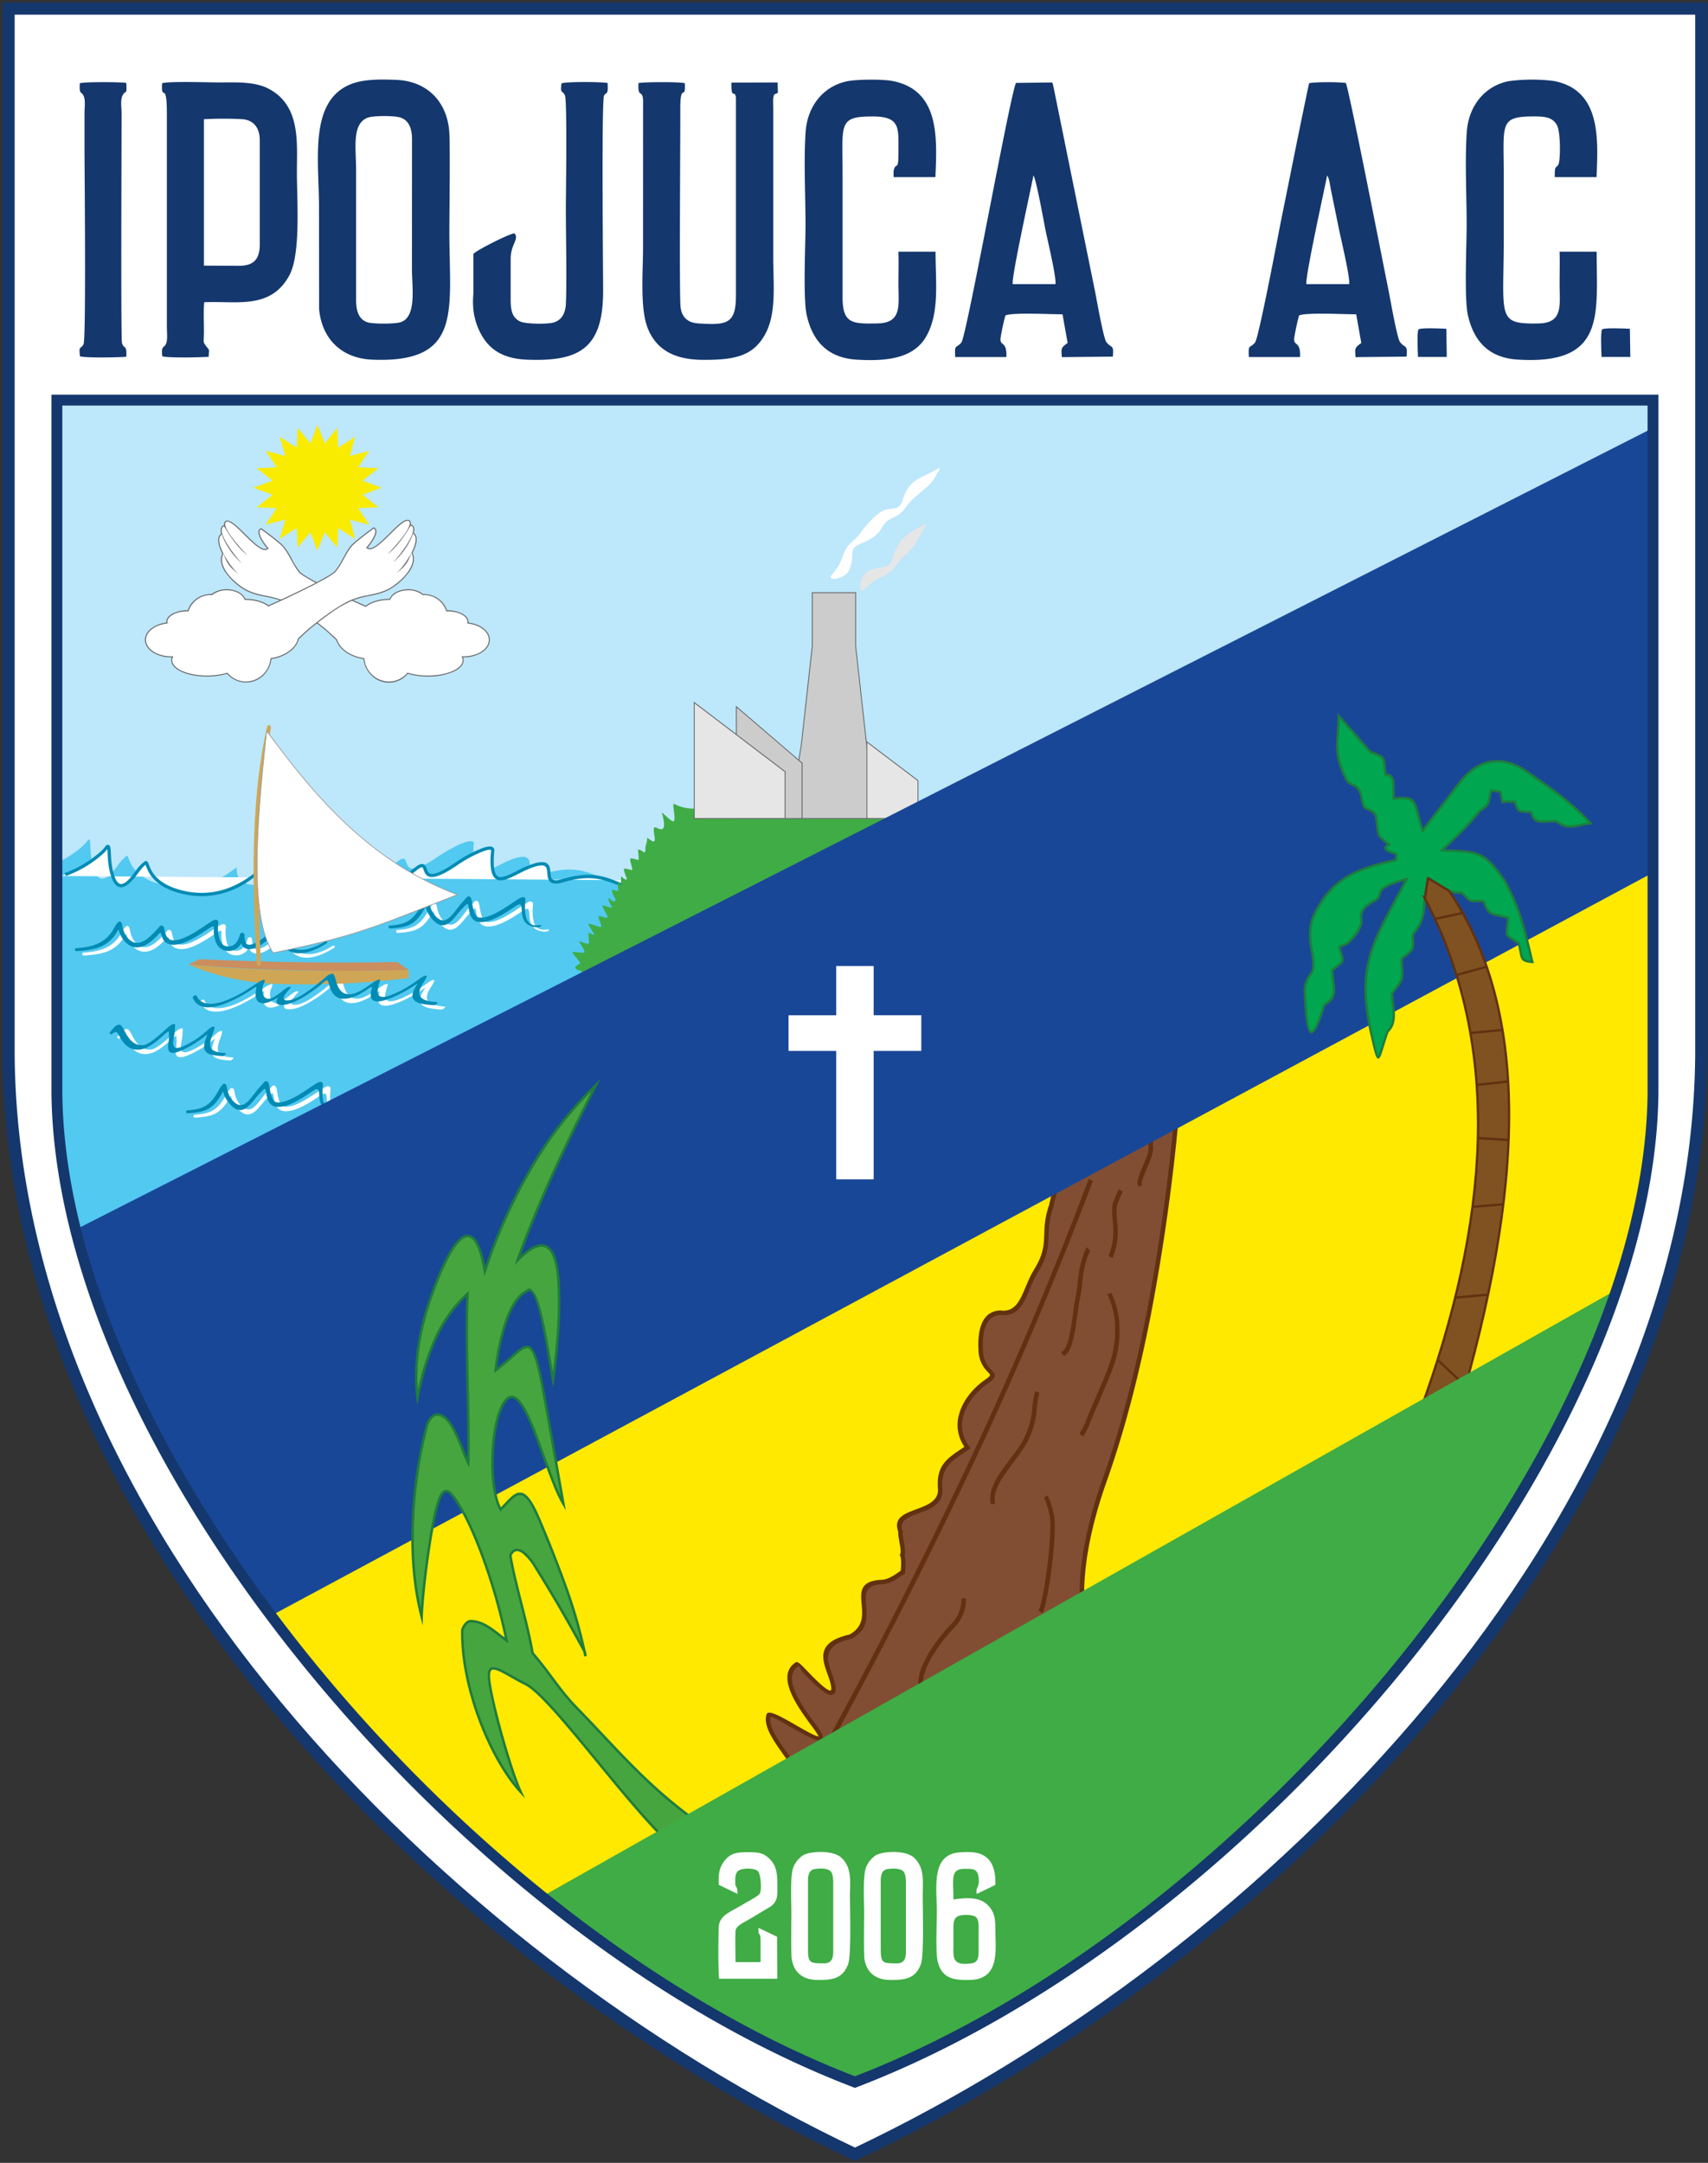 <svg xmlns="http://www.w3.org/2000/svg" width="398" height="504" fill="none"><rect width="100%" height="100%" fill="#333333" stroke="none"/><path fill="#fff" fill-rule="evenodd" stroke="#14376D" stroke-width="2.83" d="M2 2h394.43v244.03C395.44 355 296.83 455.76 199.22 502 101.6 455.76 2.99 354.99 2 246.03V2Z" clip-rule="evenodd"/><path fill="#BDE7FB" fill-rule="evenodd" d="M13.25 93.23h371.93v161.56c-.93 82.98-93.93 195.16-185.96 230.38-92.04-35.22-185.03-147.4-185.97-230.38V93.23Z" clip-rule="evenodd"/><path fill="#FFE900" fill-rule="evenodd" d="M385.18 176.75v78.03c-.2 17.9-4.7 37.15-12.52 56.7L128.37 443.55c-30.31-24.02-57.73-54.12-78.2-85.68l335.01-181.12Z" clip-rule="evenodd"/><path fill="#52C9F0" fill-rule="evenodd" d="M19.86 294.67c4.09-2.64 8.88-6.52 14.48-11.83 23-10.6 114.57-64.82 135.06-67.3-2 .68-11.98-10.7-13.63-10.3-16.47 3.9-15.9-5.57-29-1.64-6.03 1.8-.53-5.34-6.42-3.7-5.6 1.57-10.99 7.98-9.94-3.32.13-1.43-3.73-.07-8.58 3.19-10.28 6.9-4.96-2.48-9.5 1.22-9.92 8.07-12.38 1.93-13.68-.79-.7-1.47-23.76 12.57-23.48 2.05.02-.7-6.56 6.7-17.33 3.96-8.35-2.12-7.57-7.3-8.35-6.75a8.84 8.84 0 0 0-1.97 2.1c-2.75 3.82-4.99 5-6.14-.96-.56-2.9-.05-5.94-.98-4.69-1.33 1.78-4.34 3.83-7.15 5.21v53.67c.15 12.73 2.47 26.15 6.6 39.88Z" clip-rule="evenodd"/><path fill="#fff" fill-rule="evenodd" d="M19.6 222.66a.35.35 0 1 1-.05-.69c3.62-.24 6.8-1.09 8.7-4.51.3-.55.6-1.06 1-1.5h.01c.25-.25.49-.26.75 0 .14.14.17.32.23.6.1.56.33 1.77 1.04 2.71.93 1.24 1.91 1.6 2.87 1.42 1.03-.19 2.08-.95 3.04-1.9a32.73 32.73 0 0 0 1.73-1.84c.3-.33.57-.34.86-.08.2.17.26.46.34.85.16.77.44 2.18 1.7 2.37 2.22.35 5.7-2 7.9-3.48 1.1-.75 1.92-1.3 2.36-1.26.4.03.59.26.55.7a9.3 9.3 0 0 0 .34 3.94c.3.8.78 1.38 1.48 1.51 2.28.44 2.96-1.79 3.17-2.5.12-.37.19-.6.58-.6.5-.02.55.3.58 1.1.03.78.2 1.24.47 1.47.22.2.56.24.96.16a5.31 5.31 0 0 0 1.63-.67c1.17-.7 2.41-1.7 3.14-2.54.48-.56 1.44-2.39 2.1.09 1.53 5.85 6.57 4.83 10.39 2.42.4-.24.82.12.34.46-4.05 2.56-8.82 3.8-11.11-.95-.75-1.55-.24-2.05-1.33-.97a17.08 17.08 0 0 1-3 2.38c-.68.4-1.36.7-1.97.8-.7.13-1.34.04-1.83-.39a2.13 2.13 0 0 1-.6-.9 3.27 3.27 0 0 1-3.71 1.66c-1.1-.2-1.83-1.03-2.26-2.17-1.04-2.8.56-4.41-1.7-2.88-2.33 1.57-6.02 4.06-8.64 3.65-2.9-.46-1.85-3.56-2.86-2.49-.27.29-.57.6-.88.9-1.09 1.08-2.31 1.95-3.58 2.18-1.34.25-2.68-.2-3.9-1.82a6.63 6.63 0 0 1-1.05-2.33l-.23.4c-2.17 3.9-5.52 4.43-9.56 4.7ZM92.7 217.4a.35.35 0 1 1-.05-.7c3.61-.24 5.28-1.09 7.18-4.51.3-.55.59-1.06 1-1.49.26-.26.5-.27.76 0 .14.13.17.31.22.6.11.55.34 1.76 1.05 2.7 2.82 3.77 4.63-.6 6.76-2.87l.88-.96c.3-.34.57-.35.86-.1.2.18.26.47.34.87.16.77.44 3.69 1.7 3.88 2.22.35 5.7-2 7.9-3.48 1.1-.75 1.92-1.3 2.35-1.26.4.04.6.26.56.7-.66 6.76 2.36 5.85 3.41 5.81.7-.02.17.6-.92.49-5.52-.55-1.7-7-4.83-4.88-2.32 1.57-6 4.06-8.64 3.65-2.88-.46-1.84-5.08-2.85-4l-.88.9c-2.03 2-4.02 6.49-7.47 1.87a6.63 6.63 0 0 1-1.06-2.33l-.23.4c-2.17 3.9-4 4.43-8.05 4.7ZM45.5 260.44a.35.35 0 1 1-.04-.69c3.61-.24 5.27-1.09 7.18-4.51.3-.56.59-1.06 1-1.5.26-.25.5-.27.76 0 .13.13.17.32.22.6.1.56.34 1.77 1.04 2.7 2.83 3.78 4.63-.59 6.77-2.86.38-.4.69-.75.88-.97.3-.33.57-.34.86-.09.2.18.26.47.34.86.15.77.44 3.7 1.7 3.89 2.22.35 5.7-2 7.89-3.48 1.11-.76 1.93-1.3 2.36-1.27.4.04.6.26.56.7-.66 6.77 2.36 5.86 3.41 5.82.69-.03.17.6-.92.49-5.52-.55-1.7-7-4.83-4.88-2.32 1.57-6 4.06-8.64 3.65-2.88-.46-1.84-5.08-2.85-4l-.88.9c-2.03 1.99-4.02 6.48-7.48 1.87a6.63 6.63 0 0 1-1.05-2.33l-.23.4c-2.17 3.9-4 4.43-8.05 4.7ZM53.56 247.12c.43.03 1.12-.66.7-.7-3.39-.23-4.25-1.08-2.92-4.5.21-.56.4-1.06.4-1.5-.01-.25-.24-.27-.75 0-.26.13-.47.32-.79.6-.63.56-2 1.76-3.6 2.7-6.38 3.78-4.06-.59-4.06-2.86 0-.4.02-.75.04-.97.02-.33-.25-.34-.78-.09-.36.18-.7.47-1.15.86-.88.77-3.92 3.7-5.36 3.89-2.56.35-3.82-2-4.61-3.48-.4-.76-.7-1.3-1.17-1.27-.45 0-.93.37-1.21.7l-1.08 1.23c.18.1.34.23.5.37.7-.64 1.2-.86 1.56-.17.84 1.57 2.18 4.06 5.2 3.65 3.32-.46 6.64-5.08 6.64-4 0 .27 0 .59.02.9.14 1.99-2.1 6.48 5.7 1.87a25.1 25.1 0 0 0 3.27-2.34l-.16.41c-1.51 3.9-.18 4.43 3.61 4.7ZM102.77 235.25c.18.01.52-.13.76-.32.24-.2.3-.36.12-.37-3.33-.24-5.48-1.09-3.26-4.52a5.7 5.7 0 0 0 .8-1.48v-.01c.05-.25-.17-.27-.75 0-.3.13-.55.32-.95.6-.78.56-2.46 1.76-4.3 2.7-2.44 1.25-3.85 1.6-4.6 1.43-.8-.19-.93-.96-.75-1.9a13.12 13.12 0 0 1 .5-1.84c.1-.33-.16-.34-.76-.09-.41.18-.82.47-1.38.86-1.08.77-3.05 2.17-4.55 2.37-2.64.35-3.29-2-3.7-3.49-.2-.75-.35-1.3-.83-1.26-.45.04-.91.26-1.4.7a39.93 39.93 0 0 1-5.1 3.94 9.94 9.94 0 0 1-3.3 1.52c-2.8.43-.8-1.8-.16-2.5.33-.37.54-.6.16-.61-.48-.02-.93.3-1.92 1.1-.97.78-1.7 1.25-2.24 1.48-.46.2-.85.23-1.16.16a1.2 1.2 0 0 1-.8-.68c-.34-.7-.38-1.69-.09-2.53.2-.57 1.44-2.39-2.2.09-8.6 5.84-12.4 4.83-13.32 2.42-.12-.24-.97.12-.89.45.97 2.56 4.23 3.81 12.25-.94 2.62-1.55 2.71-2.05 2.5-.97-.06.26-.1.52-.1.78a3.2 3.2 0 0 0 .24 1.6c.2.4.52.69 1 .8.54.13 1.3.03 2.3-.4.51-.21 1.07-.5 1.68-.9-.64 1.04-.77 2.05 1.7 1.67 1.36-.21 3.09-1.03 4.89-2.18 4.4-2.79 4.76-4.4 5.18-2.87.42 1.57 1.1 4.06 4.23 3.65 3.44-.46 6.15-3.57 5.86-2.5-.08.3-.15.6-.21.91-.2 1.07-.04 1.95.95 2.18 1.05.24 2.93-.2 6.1-1.82a35.98 35.98 0 0 0 3.87-2.34l-.26.4c-2.54 3.91.17 4.44 3.89 4.71Z" clip-rule="evenodd"/><path fill="#008BB4" fill-rule="evenodd" d="M17.82 221.64a.35.35 0 0 1-.04-.7c3.61-.23 6.8-1.08 8.7-4.5.3-.56.59-1.06 1-1.5.26-.25.5-.26.76 0 .13.13.17.32.22.6.1.56.34 1.77 1.04 2.7.94 1.25 1.92 1.6 2.88 1.43 1.03-.19 2.08-.95 3.04-1.9a32.42 32.42 0 0 0 1.73-1.84c.3-.33.57-.34.86-.09.2.18.26.47.34.86.15.77.44 2.17 1.7 2.37 2.21.35 5.7-2 7.89-3.48 1.11-.76 1.93-1.3 2.36-1.27.4.04.6.26.55.7a9.3 9.3 0 0 0 .35 3.94c.3.81.78 1.39 1.48 1.52 2.28.43 2.96-1.8 3.17-2.5.11-.37.18-.6.57-.61.5-.02.56.3.59 1.1.03.78.2 1.25.46 1.48.23.2.57.23.97.16a5.33 5.33 0 0 0 1.62-.68 13.8 13.8 0 0 0 3.14-2.53c.49-.57 1.45-2.39 2.1.09 1.54 5.85 6.57 4.83 10.4 2.42.4-.24.82.12.33.46-4.05 2.55-8.82 3.8-11.1-.95-.76-1.55-.25-2.05-1.33-.97a17.6 17.6 0 0 1-3.01 2.38c-.68.4-1.35.69-1.97.8-.7.13-1.34.03-1.83-.4a2.13 2.13 0 0 1-.59-.9 3.27 3.27 0 0 1-3.71 1.67c-1.1-.21-1.84-1.03-2.26-2.17-1.04-2.8.56-4.42-1.7-2.88-2.33 1.57-6.02 4.06-8.65 3.65-2.89-.46-1.84-3.57-2.85-2.49-.27.28-.57.6-.89.9-1.08 1.07-2.3 1.95-3.57 2.18-1.34.25-2.68-.2-3.9-1.82a6.63 6.63 0 0 1-1.06-2.34l-.22.41c-2.18 3.9-5.52 4.43-9.57 4.7ZM90.92 216.37a.35.35 0 1 1-.05-.7c3.62-.23 5.28-1.08 7.19-4.5.3-.56.59-1.06 1-1.5.26-.25.5-.26.76 0 .13.13.17.32.22.6.1.56.34 1.76 1.04 2.7 2.83 3.78 4.63-.59 6.77-2.86.38-.4.68-.75.88-.97.3-.33.57-.34.86-.09.2.18.26.47.34.86.15.77.44 3.7 1.7 3.89 2.21.35 5.7-2 7.89-3.48 1.11-.76 1.93-1.3 2.36-1.27.4.04.6.26.55.7-.65 6.77 2.36 5.86 3.42 5.82.69-.03.17.6-.92.49-5.53-.56-1.7-7-4.83-4.88-2.32 1.57-6.01 4.06-8.64 3.65-2.89-.46-1.84-5.08-2.85-4l-.89.9c-2.02 1.99-4.01 6.48-7.47 1.87a6.63 6.63 0 0 1-1.06-2.33l-.22.4c-2.18 3.9-4 4.43-8.05 4.7ZM43.73 259.43a.35.35 0 0 1-.05-.7c3.62-.24 5.28-1.09 7.19-4.51.3-.55.59-1.06 1-1.49.25-.26.5-.27.76 0 .13.13.17.31.22.6.1.55.33 1.76 1.04 2.7 2.82 3.77 4.63-.6 6.77-2.87l.88-.96c.29-.34.57-.35.86-.1.2.18.26.47.34.87.15.77.44 3.69 1.69 3.89 2.22.35 5.7-2 7.9-3.49 1.11-.75 1.93-1.3 2.36-1.26.4.04.6.26.55.7-.65 6.76 2.36 5.85 3.42 5.81.69-.02.17.6-.92.49-5.53-.55-1.7-7-4.83-4.88-2.32 1.57-6.01 4.07-8.64 3.65-2.89-.45-1.85-5.08-2.86-4-.26.28-.56.59-.88.9-2.02 2-4.02 6.49-7.47 1.87a6.63 6.63 0 0 1-1.06-2.33l-.23.4c-2.17 3.91-4 4.43-8.04 4.7Z" clip-rule="evenodd"/><path fill="#fff" fill-rule="evenodd" d="M11.74 204.1c1.4 1.43 10.45-3.08 13.05-6.57.94-1.25.42 1.78.98 4.7 1.16 5.95 3.4 4.77 6.15.95a8.84 8.84 0 0 1 1.96-2.1c.79-.55 0 4.62 8.35 6.74 10.78 2.75 17.36-4.65 17.34-3.95-.29 10.52 22.78-3.52 23.48-2.05 1.3 2.71 3.76 8.86 13.67.79 4.55-3.7-.77 5.68 9.5-1.23 4.86-3.26 8.72-4.61 8.58-3.18-1.04 11.3 4.34 4.89 9.95 3.32 5.88-1.64.39 5.5 6.41 3.7 14.4-4.32 12.3 7.56 34.48.04" clip-rule="evenodd"/><path fill="#008BB4" fill-rule="evenodd" d="M14.98 203.48a26 26 0 0 0 8.66-5.21c.33-.32.62-.65.85-.96.36-.47.66-.56.95-.35.32.24.35.98.4 2 .04.9.1 2.06.31 3.2.53 2.75 1.25 3.85 2.1 3.83.9-.02 2.06-1.21 3.36-3.03a9.16 9.16 0 0 1 2.06-2.2c.63-.44.89.33 1.06.8.5 1.32 1.66 4.39 7.6 5.9 8.42 2.14 14.23-2.04 16.24-3.47.22-.16.7-.55.98-.55.27.01.4.15.4.44-.07 2.54 1.38 3.49 3.55 3.55 3.85.1 9.9-2.46 14.21-4.28 3.07-1.3 5.32-2.25 5.68-1.5l.13.27c.37.78.83 1.76 1.5 2.59 1.69 2.07 4.8 3.23 11.46-2.2 1.49-1.2 2.15-1.16 2.58-.63.35.42.4 1.06.7 1.51.49.73 1.74.92 6.26-2.12a29.34 29.34 0 0 1 6.68-3.54c.66-.21 2.09-.6 2.43.28.05.13.07.27.05.43-.42 4.52.17 6.02 1.34 6.13.95.08 2.34-.62 3.91-1.41a23.86 23.86 0 0 1 4.22-1.8c2.41-.67 3.17.01 3.46 1.07.2.71.12 1.5.32 2.18.2.63.76 1 2.63.44 6.45-1.93 9.65-.68 13.13.69 4.29 1.68 9.02 3.53 21.33-.64l.24.72c-12.57 4.26-17.44 2.35-21.85.62-3.35-1.31-6.43-2.52-12.63-.66-2.47.74-3.26.1-3.57-.95-.22-.72-.13-1.5-.32-2.2-.19-.65-.72-1.05-2.54-.54-1.4.39-2.8 1.1-4.07 1.74-1.68.85-3.16 1.6-4.32 1.5-1.64-.16-2.5-1.86-2.03-6.96.01-.17-.14-.16-.29-.16-.3 0-.7.08-1.21.24a28.65 28.65 0 0 0-6.49 3.45c-5.05 3.4-6.6 2.96-7.3 1.91-.2-.28-.31-.6-.42-.89a2.17 2.17 0 0 0-.25-.56c-.14-.18-.5-.09-1.51.74-7.15 5.82-10.6 4.44-12.52 2.09-.75-.92-1.23-1.95-1.73-3-.07-.1-2.03.73-4.7 1.86-4.38 1.85-10.51 4.44-14.53 4.34-2.45-.07-4.13-1.09-4.28-3.73l-.2.14c-2.07 1.5-8.1 5.82-16.86 3.6-6.31-1.61-7.57-4.94-8.11-6.38l-.12-.3c-.65.51-1.2 1.22-1.68 1.88-1.44 2-2.78 3.32-3.97 3.35-1.25.03-2.23-1.25-2.85-4.46-.23-1.18-.29-2.37-.33-3.3l-.06-1.13c-.24.31-.53.63-.85.95a26.85 26.85 0 0 1-8.75 5.3 2.55 2.55 0 0 0-.44-.63Zm10-5.9.02.02-.01-.03Z" clip-rule="evenodd"/><path fill="#3FAC45" fill-rule="evenodd" d="M145.35 202.47c.06.77.59 1.84.7 2.29.12.49-.73.07-1.25-.57-.1-.13-.13 1.49-.03 1.98.05.28-.81-.71-.82-.63-.06.5.06 1.15.13 1.95.03.37-1.47-.27-1.47-.15.01.9.7 1.96.75 2.1.29.73-.33.69-.84.37-.35-.22-.62-.74-.67-.57-.22.75.74 2 .77 2.17.06.43-2.18-.67-2.22-.35-.07.43 1.35 2.44 1.14 2.74-.22.31-1.73-.5-2.05-.27-.23.16.84 2.3.59 2.45-.33.2-2.63-.89-2.96-.66-.2.13 1.48 2.31 1.29 2.48-.3.24-.97-.68-1.2-.35-.23.33.14 1.97 0 2.43-.1.34-2.65-.8-2.35-.5.24.24 1.68 2.46 1.27 2.62-.32.12-2.98-.35-2.76-.03.33.5 1.2 1.43 1.84 2.35.14.2-1.23.84-1.17 1.05.33 1.22 1.97.38 1.35 1.44 17.31-3.73 28.18-4.21 51.32-9.46 9.18-2.09 41.77-3.8 68.45-9.56-6.59-14.31-49.84-22.1-93.38-19.36a9.83 9.83 0 0 1-4.66-1.08c-.66-.44.5 3.71-.15 4.03-.53.25-2.88-2.44-2.73-1.93 1.65 5.72-1.23 3.22-1.66 3.33-.67.17.27 2.7-.08 3.19-.38.51-1.7-.98-1.7-.68.03.85-.43 1.88-.41 2.43.07 1.85-.68.27-1.62.25-.25 0 .16 1.44.04 2.34-.04.34-2.03-.78-1.97-.02.08.9.47 1.68.5 2.38 0 .29-1.37-.41-1.99-.2Z" clip-rule="evenodd"/><path fill="#814E33" fill-rule="evenodd" d="M187.3 417.4c.07-5.48-9.7-13.14-8.17-17.75 1.2-1.04 14.46 8.95 11.7 4.1-1.38-2.4-10.6-12.47-5.07-15.95.36-.23 9.04 10.46 8.42 5.2-.46-3.9-5.58-9.48 4-11.62 7.51-4.01-1.74-12.34 7.45-12.75 1.72-.08 3.39-1.36 4.78-2.32-.04-.3.35-2.6-.18-3.9.59-.95-.7-4.94-.36-5.44-2.35-5.82 9.72-3.62 9.2-10.09-.44-5.6 2.62-6.99 6.39-9.58-4.22-5.54-.34-12.1 4.44-15.38 3.53-2.43-1.05-1.56-1.38-7.25-.21-3.68.3-9.03 5.1-8.75 4.68.27 5.15-5.37 7.63-9.5l.39-.65c3.63-6.06 1.05-8.26 3.35-14.84.02-.23.42-1.83.74-3.17l9.07-6.23c6-3.72 13.47-8.81 17.45-11.99l2.1-1.44c-2.7 29.83-7.93 61.42-16.93 86.75-5 14.1-6.84 27.35-3.92 36.94l-65.08 40.85-.32-2.07c-1.34-1.82-.81-1.38-.8-3.16Z" clip-rule="evenodd"/><path fill="#613111" fill-rule="evenodd" d="M186.79 417.34c.03-2.43-2.11-5.46-4.2-8.41-2.45-3.46-4.84-6.83-3.95-9.5l.12-.19c.76-.66 3.57.96 6.42 2.6 2.55 1.46 5.14 2.95 5.59 2.74.02-.01-.14-.18-.39-.62-.24-.41-.73-1.08-1.35-1.92-.38-.52-.82-1.1-1.25-1.72-3-4.2-6.63-10.26-2.34-12.96.45-.29 1.27.57 2.4 1.75 1.82 1.89 4.64 4.82 5.68 4.83.16 0 .22-.27.14-.95-.1-.84-.44-1.8-.8-2.8-1.3-3.6-2.7-7.53 5.07-9.3 3.3-1.79 3.07-4.53 2.86-6.94-.27-3.03-.5-5.6 4.75-5.83 1.54-.07 3.17-1.29 4.35-2.11l.03-.34c.06-.8.18-2.26-.16-3.12l-.1-.25.12-.2c.24-.39-.02-1.8-.24-3.03-.15-.87-.3-1.66-.22-2.13-1.2-3.24 1.4-4.2 4.24-5.26 2.51-.93 5.23-1.94 5-4.82-.42-5.31 2.1-7 5.47-9.25l.7-.48a8.89 8.89 0 0 1-1.2-7.73c.91-3.18 3.34-6.05 6.04-7.91 1.12-.77 1.24-1.03 1.03-1.3a5.9 5.9 0 0 0-.38-.44 7.27 7.27 0 0 1-2.21-5.1c-.13-2.22 0-5.02 1.13-6.96a4.46 4.46 0 0 1 4.44-2.28c3.03.18 4.17-2.53 5.42-5.53.53-1.26 1.08-2.58 1.8-3.76l.38-.65c1.99-3.31 2.06-5.45 2.15-7.82.06-1.91.14-3.98 1.15-6.9.05-.27.22-1 .43-1.85l.17-.69 1.3-.9c-.13.6-.3 1.3-.46 1.96-.22.88-.4 1.65-.42 1.78l-.02.1a20.32 20.32 0 0 0-1.11 6.67c-.1 2.5-.17 4.75-2.28 8.26l-.39.65a28.24 28.24 0 0 0-1.73 3.65c-1.38 3.3-2.63 6.27-6.3 6.06-1.8-.1-2.93.67-3.62 1.85-1.01 1.74-1.13 4.35-1 6.42a6.23 6.23 0 0 0 1.89 4.4c.18.2.34.36.46.53.67.87.63 1.5-1.17 2.72-2.55 1.76-4.84 4.47-5.7 7.44a7.88 7.88 0 0 0 1.33 7.23l.33.44-1.5 1.02c-3.13 2.08-5.47 3.65-5.1 8.42.3 3.57-2.75 4.7-5.56 5.74-2.44.9-4.67 1.74-3.68 4.19l.1.26-.14.2c-.04.06.1.83.26 1.72.22 1.26.48 2.7.22 3.48.35 1.09.23 2.57.16 3.38l-.03.43.05.29-.65.44c-1.35.94-2.9 2.03-4.6 2.1-4.3.2-4.12 2.34-3.9 4.86.24 2.7.5 5.78-3.35 7.84l-.12.05c-6.86 1.53-5.64 4.94-4.51 8.08.37 1.05.74 2.07.85 3.03.17 1.42-.26 1.98-1.05 1.97-1.51-.02-4.54-3.17-6.5-5.2-.76-.8-.81-1.68-1.06-1.52-3.56 2.23-.2 7.73 2.52 11.56l1.24 1.7c.65.87 1.17 1.58 1.43 2.04.63 1.1.58 1.71.04 1.97-.92.43-3.76-1.2-6.56-2.8-2.35-1.36-4.68-2.7-5.17-2.69-.56 2.17 1.6 5.24 3.83 8.39 2.2 3.1 4.45 6.28 4.42 9.06 0 .51-.05.85-.09 1.11-.05.44.91 2.99 1.52 3.84-.2.29-.16.77.02 1.13-.69-.18-2.74-3.92-2.57-5.23.03-.23.07-.54.08-.99Zm66.08-35.94c-1.32-4.62-1.59-10.04-.96-15.97.69-6.46 2.43-13.52 5.02-20.8 4.22-11.9 7.61-25.16 10.3-38.97a475.08 475.08 0 0 0 6.5-46.63c-2.76 2.36-8.4 6.34-13.87 9.92-4.15 2.72-8.23 5.2-10.92 6.6l25.96-17.83v.09a478.3 478.3 0 0 1-6.65 48.17c-2.7 13.87-6.1 27.17-10.33 39.1-2.57 7.22-4.3 14.2-4.97 20.59-.64 6-.35 11.45 1.05 16.04l.1.36-.93.57c.18-.4.05-.9-.3-1.24Z" clip-rule="evenodd"/><path fill="#613111" fill-rule="evenodd" d="M189.96 415.07c-1.44-2.08 1-6.34 2.9-9.64l.95-1.7a1212.59 1212.59 0 0 0 32-63.1 906.58 906.58 0 0 0 27.9-65.92l.97.47a907.95 907.95 0 0 1-27.93 65.98 1214.57 1214.57 0 0 1-32.01 63.15l-.97 1.72c-1.76 3.07-4.02 7.02-2.98 8.54l-.83.5ZM214.45 394.73c-.94-2.08-.43-4.65.73-7.18 1.72-3.75 4.85-7.47 6.6-9.26a8.11 8.11 0 0 0 1.73-2.76c.38-1 .59-2.1.53-3.12l1.04.07a8.68 8.68 0 0 1-.6 3.53 8.96 8.96 0 0 1-1.9 3.05c-1.72 1.74-4.78 5.37-6.44 9.02-1.05 2.3-1.54 4.58-.75 6.33l-.94.32ZM242 375.36c.67-1.33 1.6-6.53 2.2-11.69.5-4.43.76-8.8.37-10.58l-.17-.79c-.08-.37-.35-1.34-.65-2.17-.18-.5-.36-.93-.48-1.08l.77-.59c.22.27.47.83.69 1.44.3.87.6 1.91.68 2.3l.18.8c.41 1.9.16 6.4-.36 10.92-.6 5.25-1.58 10.58-2.28 11.99l-.95-.55ZM242.22 324.57c-.43 1.51-.54 2.64-.64 3.76a18.7 18.7 0 0 1-1.74 6.77c-.81 1.85-2.23 3.75-3.67 5.66-2.48 3.29-5 6.64-4.26 9.66l-1 .12c-.87-3.48 1.8-7 4.4-10.47 1.4-1.87 2.8-3.72 3.57-5.48 1.35-3.09 1.5-4.78 1.67-6.49.1-1.16.21-2.33.67-3.93l1 .4ZM258.94 301.24l.23.48a19.32 19.32 0 0 1 1.7 7.83c.08 3.06-.43 6.12-1.31 8.58l-.17.48c-.77 2.15-1.92 4.8-3.04 7.4-.96 2.22-1.9 4.4-2.56 6.14a18.97 18.97 0 0 1-1.41 2.63l-.84-.71c.09-.1.34-.56.6-1.05.3-.56.6-1.16.68-1.34.69-1.83 1.62-3.98 2.56-6.17 1.13-2.6 2.27-5.25 3.02-7.35l.18-.49a23.6 23.6 0 0 0 1.26-8.24 18.24 18.24 0 0 0-1.6-7.37l-.23-.48.93-.34ZM247.24 315.17l.56-.5c1.22-1.09 1.81-5.47 2.28-8.96.2-1.38.36-2.62.55-3.5.32-1.5.43-2.6.53-3.64.18-1.77.34-3.42 1.43-6.6l.2-.46c.17-.37.42-.86.44-.88l.8.76c-.02.01-.14.33-.28.65l-.17.37a24.33 24.33 0 0 0-1.38 6.39c-.11 1.08-.22 2.2-.55 3.75-.18.84-.35 2.06-.53 3.43-.5 3.63-1.12 8.2-2.57 9.5l-.56.5-.75-.81ZM258.3 292.69l.23-.65c1.17-3.2.94-5.66.75-7.75-.15-1.6-.28-3 .2-4.4.04-.13.27-.65.51-1.22l.7-1.58.94.55a81.06 81.06 0 0 0-1.16 2.69c-.41 1.2-.3 2.5-.16 4 .2 2.2.44 4.77-.8 8.17l-.23.64-.98-.45ZM265.29 276.59c-.64-1.03.14-2.84.99-4.8.72-1.68 1.49-3.48 1.38-4.67-.02-.26-.04-1.03 0-1.66.03-.46.09-.88.22-1.07l.88.65a13.98 13.98 0 0 0-.06 2.13c.13 1.44-.7 3.34-1.46 5.12-.74 1.72-1.42 3.3-1.09 3.84l-.86.46ZM253.96 382.16l-.82-1.08-64.72 41.56.82 1.08 64.72-41.56Z" clip-rule="evenodd"/><path fill="#CCC" fill-rule="evenodd" d="M189.28 138.12h10.11v12.48l2.53 22.76 2.77 17.38h-20.71l2.77-17.38 2.53-22.76v-12.48Z" clip-rule="evenodd"/><path fill="#666" fill-rule="evenodd" d="M189.28 138H199.49v12.59l2.53 22.75 2.78 17.38.02.12h-20.97l.03-.12 2.77-17.38 2.52-22.75v-12.58h.1Zm10 .22h-9.9v12.38l-2.53 22.77-2.75 17.26h20.47l-2.75-17.26-2.53-22.76v-12.39Z" clip-rule="evenodd"/><path fill="#CCC" fill-rule="evenodd" d="m171.58 164.66 15.33 13.17v12.91h-15.33v-26.08Z" clip-rule="evenodd"/><path fill="#666" fill-rule="evenodd" d="m171.64 164.59 15.33 13.16.04.03V190.84h-15.53v-26.4l.16.15Zm15.16 13.28-15.12-12.98v25.75h15.12v-12.77Z" clip-rule="evenodd"/><path fill="#E6E6E6" fill-rule="evenodd" d="m202 172.88 11.9 9.02v8.84H202v-17.86Z" clip-rule="evenodd"/><path fill="#666" fill-rule="evenodd" d="m202.06 172.8 11.9 9.01.04.03v9h-12.1v-18.16l.16.12Zm11.74 9.15-11.7-8.86v17.54h11.7v-8.68Z" clip-rule="evenodd"/><path fill="#E6E6E6" fill-rule="evenodd" d="m161.78 163.72 21.18 16.12v10.9h-21.18v-27.02Z" clip-rule="evenodd"/><path fill="#666" fill-rule="evenodd" d="m161.84 163.63 21.18 16.12.04.03v11.06H161.68V163.51l.16.13Zm21.01 16.26-20.97-15.96v26.7h20.97V179.9Z" clip-rule="evenodd"/><path fill="#E6E6E6" fill-rule="evenodd" d="M200.53 135.89c.54-2.14 1.23-2.74 3.22-3.37 2.2-.7 3.48.18 4.27-2.47 1.39-4.66 3.4-5.56 6.62-7.41 2.1-1.21.97-.16.05 1.6-.94 1.8-1.97 3.57-3.45 4.9a15.18 15.18 0 0 0-2.65 2.88c-1.63 2.14-2.71 1.95-4.75 3.27-.88.56-1.55 1.17-2.32 2-1 1.05-1.21-.54-1-1.4Z" clip-rule="evenodd"/><path fill="#fff" fill-rule="evenodd" d="M206.11 118.87c2.2-.7 3.49.18 4.27-2.47 1.4-4.66 4.2-4.93 7.42-6.78 2.1-1.2.97-.15.05 1.6-.94 1.8-2.76 2.94-4.25 4.28a15.21 15.21 0 0 0-2.64 2.87c-1.21 1.6-2.13 1.9-3.36 2.5-2.99 1.44-.97 3.38-7.13 5.86-2.56 1.03-1.57 2.22-2.07 4.48-.44 2.04-.97 2.78-3.05 3.52-.84.3-2.44.23-1.48-.86.74-.84 1.29-1.57 1.77-2.5 1.12-2.15.83-3.21 2.81-5.03a15.2 15.2 0 0 0 2.62-2.9c1-1.35 3.53-4.09 5.04-4.57Z" clip-rule="evenodd"/><path fill="#194797" fill-rule="evenodd" d="m385.18 203.34-322 173.15c-21.69-28.94-37.95-59.99-45.41-89.3l-.16-.65v-.02l367.57-186.8v103.62Z" clip-rule="evenodd"/><path fill="#fff" fill-rule="evenodd" d="M194.85 225.1h8.73v11.47h11.1v8.32h-11.1v29.92h-8.73v-29.92h-11.1v-8.31h11.1V225.1Z" clip-rule="evenodd"/><path fill="#00A650" fill-rule="evenodd" d="M327.75 204.86c-7.42 14.28-12.02 19.62-8.1 36.45 1.8 7.76 1.25 6.01 3.67-.91 2.33-2.2 1.22-5.44 1.04-8.84 2-2.85 2.53-2.8 2.37-5.6-.22-3.79-.34-1.95 1.94-4.3.54-.56.66-1.05.58-2.37-.11-1.9-.11-1.25.91-2.8.37-.55.65-1.06.87-1.55.97-2.16.74-3.93 1.14-7.3l.63-2.99c2.96 1.82 4.43 3.56 7.83 3.35 2.3 2.42 1.65 1.94 5.04 1.96 1.3 3.61 1.85 2.77 5.73 3.9-.27 4.9-1.1 3.56 2.5 5.93.87 3.25.12 4.12 3.17 4.38-1.93-7.86-2.62-11.57-6.32-18.78-5.04-7.17-6.2-6.9-14.72-7.25 3.13-3.04 6.02-5.63 8.7-9.1 2.59-1.73 1.98-1.74 2.71-4.84l2.22.3.45 2.4.86-.1 2.03.02c.94 2.78.7 2.09 3.8 2.42.84 3.06 2.42 2.02 5.93 2.14 2.76 2.13 4.3.98 7.89.43-5.02-5.3-8.53-7.6-14.49-11.78-6.09-4.3-11.64-3.33-16.1 2.46l-8.51 11c-2.2-6.28-.84-8.16-6.76-7.4-.2-2.7.58-5.63-1.87-5.56-.7-4.25.26-3.9-3.6-5.34l-7.3-8.35c-.28 7.09-1.32 8.48 1.76 14.87.65 1.27 2.2 1.04 2.84 2.32.8.91.7 3.32 1.49 4.23 3 1.35 2.44 1.39 2.83 4.2.27 1.95.13 2.18 1.59 3.4l1.17.97c-1.62.78-.49 1.42.59 1.78 1.44.5 1.16 0 1.03 1.78-8.95 2.02-14.5 4.07-18.67 11.97-1.82 3.46-1.46 6.22-.88 9.55 1.05 6.1-.88 4.07-1.6 8.02-.18.91-.05 2 .1 4.43.56 9.35 2.05 7.12 4.35-.2 3.37-2.01 2.05-3.84 1.87-8.07 3.03-2.5 2.62-1.57 1.62-5.43.99-.39 1.57-.63 1.96-.9.5-.35 2.67-2.52 3.15-4.6.28-1.23-1.27-3 3.33-5.4 2.18-1.14-1.4-2.67 7.23-4.9Z" clip-rule="evenodd"/><path fill="#1F7C3D" fill-rule="evenodd" d="m328 205-2.5 4.7c-5.87 10.92-9.02 16.8-5.59 31.56l.17.75c.68 2.9.97 4.15 1.03 4.13.1-.02.35-.83.79-2.24.29-.94.66-2.14 1.16-3.59l.03-.06.04-.05c1.71-1.61 1.45-3.88 1.17-6.35a36.1 36.1 0 0 1-.21-2.27v-.1l.05-.07 1.03-1.4c1.1-1.49 1.4-1.89 1.28-4.04l-.05-.87c-.07-1.07-.1-1.51.05-1.83.11-.25.29-.37.57-.56.3-.21.77-.53 1.46-1.24.23-.24.38-.47.45-.77.08-.33.09-.76.05-1.4l-.01-.19a3.92 3.92 0 0 1 .02-1.36c.07-.21.19-.36.38-.61a12.8 12.8 0 0 0 1.41-2.3c.65-1.46.75-2.75.87-4.5.06-.8.13-1.7.25-2.74v-.02l.64-2.98.08-.38.32.2c.68.42 1.27.82 1.82 1.2 1.87 1.28 3.3 2.26 5.86 2.1h.12l.09.1.35.37c.82.86 1.2 1.26 1.6 1.41.33.13.74.12 1.49.1H345.87l.06.17c.96 2.66 1.48 2.78 3.38 3.2.58.13 1.29.29 2.16.54l.2.06v.22a42.45 42.45 0 0 1-.2 2.3c-.08.81-.13 1.24 0 1.53.12.3.5.54 1.3 1.04.36.21.78.47 1.28.8l.08.06.03.1c.2.76.32 1.4.41 1.92.27 1.47.37 2.01 2.15 2.22l-.44-1.79c-1.56-6.41-2.44-10.06-5.77-16.53-4.73-6.74-5.97-6.79-13.4-7.08l-1.1-.04-.62-.03.45-.44c.56-.55 1.08-1.04 1.6-1.53a67.31 67.31 0 0 0 7.07-7.54l.03-.03.04-.03c1.94-1.3 2-1.58 2.27-3.07.08-.43.17-.95.33-1.61l.05-.24.25.03 2.21.3.2.02.03.2.4 2.15.61-.07h.04l2.03.02h.2l.06.2c.41 1.22.59 1.73.88 1.92.22.14.57.16 1.17.19.4.02.9.04 1.51.1l.19.03.05.18c.58 2.13 1.58 2.08 3.48 1.98.63-.03 1.35-.07 2.2-.04h.08l.07.05c2.03 1.57 3.39 1.27 5.49.81.5-.1 1.06-.23 1.69-.34-4.4-4.58-7.69-6.89-12.65-10.37l-1.44-1.01c-2.97-2.09-5.8-2.9-8.43-2.5-2.65.4-5.11 2.05-7.31 4.9l-8.51 11.02-.3.4-.17-.48a45.2 45.2 0 0 1-1.1-3.7c-.81-3.16-1.05-4.08-5.37-3.52l-.28.03-.02-.28c-.05-.65-.04-1.3-.04-1.93v-1.1c-.04-1.33-.28-2.32-1.56-2.28h-.23l-.04-.23c-.14-.85-.21-1.52-.27-2.06-.22-1.97-.22-1.98-3.15-3.07l-.06-.03-.05-.05-6.86-7.84c-.06 1.18-.13 2.2-.2 3.1-.3 4.06-.44 5.97 1.96 10.96.28.55.8.8 1.3 1.03.58.28 1.16.56 1.53 1.26.42.52.6 1.36.78 2.21.16.77.32 1.54.64 1.95 2.6 1.17 2.62 1.41 2.8 3.22a28.61 28.61 0 0 0 .22 1.8c.17 1.3.2 1.59 1.4 2.59l1.19.97.32.27-.38.18c-.6.3-.73.5-.62.65.18.25.68.47 1.18.64.23.08.45.14.61.18.35.1.52.15.64.35.1.18.08.37.03.76-.02.18-.05.43-.07.76l-.01.2-.2.05c-4.45 1-8.06 2.01-11.06 3.75-2.98 1.72-5.38 4.18-7.43 8.08-.89 1.7-1.25 3.2-1.31 4.7-.06 1.52.17 3.03.45 4.68.67 3.87.16 4.58-.51 5.51-.38.53-.82 1.14-1.1 2.6-.12.7-.07 1.54.03 3.08l.09 1.29c.26 4.4.64 6.12 1.15 5.91.64-.26 1.54-2.6 2.67-6.17l.03-.1.1-.06c2.42-1.45 2.25-2.83 1.97-5.2-.1-.77-.2-1.64-.25-2.62v-.14l.1-.09.92-.74c.82-.65 1.21-.97 1.31-1.3.1-.32-.03-.77-.28-1.63-.12-.4-.27-.9-.42-1.48l-.06-.23.23-.1c.5-.19.89-.34 1.19-.48.3-.13.53-.25.7-.38.31-.21 1.22-1.09 2-2.21.46-.69.88-1.47 1.05-2.23.06-.23.03-.51 0-.82-.12-1.22-.26-2.81 3.47-4.76.6-.32.7-.67.79-1.08.24-1.03.53-2.3 6.5-3.84l.6-.15-.29.54Zm-2.98 4.44c.69-1.3 1.42-2.65 2.2-4.15-5.07 1.37-5.32 2.42-5.52 3.28-.12.53-.23 1-1.05 1.43-3.42 1.78-3.29 3.16-3.19 4.23.04.35.06.68 0 1-.2.83-.64 1.67-1.15 2.4a11.22 11.22 0 0 1-2.12 2.36c-.2.14-.46.27-.8.43l-.99.4.35 1.24c.28.96.42 1.46.28 1.93-.15.5-.59.85-1.49 1.57l-.8.66c.04.92.13 1.72.22 2.44.31 2.57.5 4.07-2.14 5.69-1.16 3.67-2.14 6.08-2.95 6.41-.96.4-1.6-1.44-1.9-6.38l-.09-1.28c-.1-1.59-.16-2.45-.02-3.22a6 6 0 0 1 1.19-2.81c.6-.84 1.05-1.47.42-5.11a22.3 22.3 0 0 1-.46-4.78c.06-1.58.44-3.17 1.37-4.94 2.1-4 4.57-6.52 7.64-8.3 3.02-1.75 6.6-2.76 11.02-3.77.01-.23.04-.42.06-.58.02-.27.04-.4.03-.43l-.31-.1c-.16-.03-.36-.09-.65-.19-.58-.2-1.19-.47-1.44-.83-.28-.4-.23-.83.46-1.26l-.87-.72c-1.37-1.13-1.4-1.46-1.6-2.93l-.08-.62-.14-1.2c-.15-1.54-.17-1.74-2.54-2.8l-.05-.02-.04-.05c-.44-.51-.63-1.38-.8-2.24-.17-.8-.34-1.6-.69-2l-.02-.02-.01-.03c-.29-.55-.8-.8-1.3-1.04-.59-.28-1.18-.56-1.54-1.28-2.48-5.13-2.33-7.08-2.02-11.23.08-1.07.17-2.29.22-3.76l.03-.68.45.5 7.26 8.3c3.18 1.19 3.19 1.21 3.44 3.5.05.48.11 1.07.23 1.8 1.53.07 1.83 1.25 1.87 2.81v1.13c0 .52 0 1.06.02 1.6 4.51-.54 4.79.5 5.68 3.95.23.89.5 1.94.92 3.19l8.2-10.62c2.28-2.96 4.86-4.69 7.66-5.11 2.77-.43 5.73.42 8.82 2.6l1.44 1c5.12 3.6 8.46 5.94 13.08 10.82l.36.38-.51.07c-.8.13-1.52.28-2.17.42-2.22.5-3.67.81-5.86-.85-.77-.03-1.46.01-2.06.04-2.13.11-3.28.17-3.99-2.2l-1.3-.1c-.69-.03-1.1-.05-1.43-.26-.44-.28-.63-.81-1.05-2.04l-1.82-.02-.84.1-.25.04-.05-.25-.42-2.22-1.77-.24c-.12.54-.2.98-.27 1.34-.3 1.68-.37 2-2.46 3.4-2.22 2.87-4.59 5.14-7.11 7.57l-1.14 1.09.45.02c7.67.3 8.95.35 13.84 7.32l.02.01v.02c3.37 6.55 4.26 10.21 5.83 16.68l.52 2.16.1.36-.38-.03c-2.56-.21-2.67-.83-3.01-2.7-.1-.5-.2-1.09-.38-1.78l-1.17-.74c-.9-.56-1.33-.83-1.53-1.3-.17-.4-.12-.89-.03-1.8.06-.52.13-1.19.18-2.05-.77-.22-1.4-.35-1.92-.47-2.08-.46-2.69-.6-3.7-3.37l-1.21.02c-.82.02-1.27.03-1.7-.14-.51-.2-.91-.62-1.8-1.55l-.26-.28c-2.65.13-4.14-.9-6.07-2.22-.46-.3-.94-.64-1.46-.97l-.55 2.59a54.49 54.49 0 0 0-.25 2.7c-.13 1.8-.23 3.14-.92 4.67a9.9 9.9 0 0 1-.89 1.6c-.25.38-.44.63-.58.82-.16.2-.25.32-.29.44-.06.19-.04.47 0 1.17l.01.2a5.3 5.3 0 0 1-.06 1.55c-.1.4-.3.7-.6 1.02a9.1 9.1 0 0 1-1.53 1.3c-.21.15-.34.23-.39.34-.08.2-.06.6 0 1.57l.06.88c.13 2.35-.2 2.78-1.4 4.39-.27.36-.59.78-.96 1.31.04.73.12 1.45.2 2.14.3 2.6.57 4.98-1.29 6.77-.48 1.38-.84 2.57-1.13 3.5-.5 1.6-.78 2.52-1.18 2.62-.6.15-.92-1.26-1.69-4.54l-.17-.75c-3.48-14.96-.29-20.9 5.64-31.94Z" clip-rule="evenodd"/><path fill="#805221" fill-rule="evenodd" d="M332 209.28c18.3 34.96 15.05 75.58-1.1 119.6 2.52 1.5 5.04 3.02 7.55 4.54 15.47-50.7 19.88-95.24-.77-125.82l-4.88-2.95c-.15-.1-.64 4.73-.8 4.63Z" clip-rule="evenodd"/><path fill="#613111" fill-rule="evenodd" d="M332.3 209.28c9.13 17.49 12.88 36.38 12.34 56.4-.54 20-5.37 41.12-13.4 63.08l7.06 4.25c7.66-25.2 12.59-48.88 13.04-70.05.45-21.22-3.59-39.93-13.86-55.16l-4.53-2.74c-.07.4-.17 1.17-.28 1.94-.13.96-.26 1.91-.36 2.28Zm11.8 56.4c.54-19.99-3.21-38.83-12.34-56.27l-.44-.85.53.32c.07-.4.18-1.17.28-1.95.16-1.1.3-2.22.42-2.4.1-.17.23-.2.4-.1v-.01l4.87 2.95.05.03.03.05c10.36 15.34 14.44 34.17 13.98 55.52-.45 21.32-5.43 45.16-13.17 70.53l-.1.33-.3-.18-7.54-4.54-.2-.12.08-.2c8.06-22 12.9-43.12 13.45-63.12Z" clip-rule="evenodd"/><path fill="#613111" fill-rule="evenodd" d="m335.19 316.7 6.18 5.77.02-.08.52.14-.14.51-.12.44-.33-.31-6.5-6.07.37-.4Zm7.42-76.26 7.47-.71.05.54-7.47.71-.05-.54Zm1.46 12.1 7.32-.8.06.54-7.32.8-.06-.53Zm.33 12.38 7.15.45-.04.55-7.15-.45.04-.55Zm-5.32 37.18 7.65-.7.05.55-7.65.7-.05-.55Zm4.03-21.17 7.17-.55.04.54-7.17.55-.04-.54Zm-3.8-54 7.04-1.92.14.53-7.04 1.91-.14-.52Zm-4.99-13.08 6.47-1.37h.02l.03.27.06.26-6.46 1.38-.12-.54Z" clip-rule="evenodd"/><path fill="#47A540" fill-rule="evenodd" d="M105.68 348.77c-1.3-1.76-2.39-1.9-3.27.4-1.96 5.1-4 22.07-4.16 27.53-4.86-18.9-.05-39.99 1.26-44.62.97-2.5 2.17-2.79 3.46-2.2 2.9 1.36 4.72 8.3 6.13 10.98.38-8.85-.74-27.19-.15-39.38-6 5.5-9.4 12.91-11.67 24.18-.9-7.32.27-15.14 3.13-23.37 2.96-8.5 9.54-23.8 12.57-6.08 6.26-18.42 14.9-32.87 25.91-43.38-6.8 13.29-13.25 26.74-18.29 40.84 8.04-8.14 9.43-.24 9.64 7.03.2 6.53-.37 13.57-1.37 20.9-1.7-9.94-3.3-21.04-5.65-21.06l-1.38.85c-3.42 2.8-5.38 9.9-6.35 17.93 8.21-6.23 8.3-11.08 11.82 8.75l3.97 22.33c-4.8-8.1-9.63-32.39-14.38-22.58-2.6 5.38-3.02 18.99-.25 23.9 3.4-3.33 5.04-7.1 9.02 2.42 4.57 10.9 8.61 21.14 10.76 31.8l-.12-.93c-3.61-6.64-7.24-13-11.59-19.92-3.64-5.78-5.38-3.78-5.8-2.59 1.36 7.73 3.82 15 5.18 22.72 3.71 4.22 6.32 8.7 10.06 12.52 8.58 8.76 15.66 17.44 26.71 25.61l-4.81 6.23c-10.32-9.53-27.53-34.03-33.49-37.1-.34-.19-.69-.37-1.04-.54-.97-.5-2.2-1.23-3.4-1.9-3.84-2.13-4.76-1.86-3.91 3.03 1.14 6.62 5.03 20 7.1 24.45-6.51-6.93-13.7-23.4-13.62-37.39.01-.9 1.03-2.34 1.89-2.36 3.2-.09 5.98 2.71 8.44 4.49-1.77-9.24-6.97-26.24-12.35-33.5Z" clip-rule="evenodd"/><path fill="#1F7C3D" fill-rule="evenodd" d="M105.45 348.94c-.59-.8-1.1-1.23-1.54-1.2-.42.03-.83.51-1.23 1.54-.84 2.2-1.7 6.63-2.42 11.4-.94 6.2-1.63 12.95-1.71 16.03l-.06 2.07-.52-2c-1.81-7.05-2.28-14.4-2.1-21.1A106.18 106.18 0 0 1 99.23 332v-.02c.52-1.32 1.11-2.07 1.76-2.41.67-.36 1.38-.28 2.1.06 2.2 1.01 3.75 4.96 5 8.1.26.7.52 1.34.76 1.9.1-3.91-.02-9.29-.15-15.06-.17-7.56-.35-15.8-.07-22.39a31.35 31.35 0 0 0-6.65 9.35c-1.87 3.93-3.28 8.58-4.41 14.19l-.36 1.75-.22-1.78c-.45-3.69-.38-7.5.16-11.42a63.3 63.3 0 0 1 2.99-12.07c1.37-3.96 3.53-9.38 5.76-12.31.8-1.06 1.63-1.8 2.45-2.06.88-.28 1.72-.02 2.49.96.84 1.07 1.6 3.06 2.23 6.27a127.8 127.8 0 0 1 10.83-23.66 88.5 88.5 0 0 1 14.8-18.78l1.24-1.19-.79 1.53a489.1 489.1 0 0 0-9.8 20.1 267.37 267.37 0 0 0-8.04 19.53c3.65-3.36 5.9-3.23 7.28-1.35 1.43 1.92 1.84 5.77 1.95 9.45.1 3.28 0 6.68-.25 10.18-.24 3.5-.63 7.1-1.13 10.77l-.26 1.89-.32-1.88-.48-2.83c-1.48-8.86-2.96-17.73-4.8-17.98l-1.28.8c-1.56 1.27-2.8 3.47-3.8 6.26a53.59 53.59 0 0 0-2.35 10.76 68.84 68.84 0 0 0 3.02-2.54c1.55-1.37 2.66-2.35 3.62-2.52 2.12-.38 3.06 3.02 5.09 14.42l3.97 22.33.28 1.58-.82-1.38c-1.56-2.63-3.1-6.93-4.66-11.23-2.23-6.17-4.45-12.33-6.58-13.37-.84-.4-1.71.12-2.62 2-1.32 2.72-2.07 7.6-2.12 12.37-.05 4.3.48 8.5 1.68 10.92l.94-1c.95-1 1.78-1.9 2.66-2.26 1.66-.7 3.28.47 5.61 6.04a298.92 298.92 0 0 1 6.3 16.01 119.9 119.9 0 0 1 4.23 14.67l.1.18.02.05v.05l.13.92-.58.1a101 101 0 0 0-.23-1.1 412.26 412.26 0 0 0-5.37-9.6c-1.9-3.28-3.9-6.6-6.06-10.06a11.88 11.88 0 0 0-2.73-3.27c-.53-.39-.97-.52-1.32-.5-.33.02-.59.17-.79.38-.19.2-.33.46-.42.68.68 3.82 1.63 7.54 2.58 11.26.95 3.72 1.9 7.44 2.57 11.3a88.5 88.5 0 0 1 4.44 5.64c1.77 2.36 3.5 4.69 5.56 6.8 2.09 2.13 4.08 4.25 6.06 6.35 6.18 6.58 12.27 13.06 20.61 19.24l.24.18-.18.23-4.8 6.23-.2.25-.24-.21c-4.75-4.4-10.97-11.96-16.87-19.15-6.9-8.4-13.39-16.28-16.55-17.92l-1.04-.53c-.65-.34-1.41-.77-2.2-1.22l-1.2-.68c-1.83-1.01-2.93-1.47-3.42-1.13-.49.33-.48 1.53-.08 3.85.58 3.3 1.83 8.28 3.2 13 1.37 4.72 2.85 9.17 3.88 11.38l.76 1.65-1.24-1.33c-3.48-3.72-7.16-10.14-9.83-17.46-2.34-6.43-3.9-13.55-3.85-20.13 0-.53.3-1.21.73-1.75.4-.5.93-.89 1.43-.9 2.69-.07 5.04 1.77 7.17 3.44l.85.65a138.05 138.05 0 0 0-5.46-18.92c-2.02-5.46-4.34-10.53-6.69-13.7Zm-1.58-1.78c.66-.04 1.34.47 2.05 1.44 2.39 3.22 4.74 8.34 6.77 13.85a136.66 136.66 0 0 1 5.63 19.75l.14.72-.6-.43c-.47-.34-.96-.72-1.47-1.12-2.05-1.6-4.31-3.38-6.8-3.3-.3 0-.68.3-.99.68-.35.44-.6.98-.6 1.38-.04 6.51 1.5 13.56 3.82 19.93 2.34 6.42 5.46 12.14 8.53 15.9-.96-2.44-2.12-6.02-3.21-9.78a136.36 136.36 0 0 1-3.2-13.06c-.45-2.57-.4-3.95.31-4.44.72-.5 2-.02 4.02 1.11l1.22.68c.78.45 1.53.87 2.18 1.2l1.04.54c3.27 1.7 9.78 9.63 16.73 18.08 5.79 7.05 11.88 14.46 16.59 18.86l4.43-5.74c-8.27-6.16-14.31-12.6-20.46-19.13-1.98-2.1-3.97-4.22-6.04-6.34a64.91 64.91 0 0 1-5.61-6.87c-1.4-1.88-2.83-3.8-4.47-5.66l-.05-.06-.02-.08c-.67-3.84-1.62-7.59-2.58-11.34-.95-3.75-1.91-7.5-2.6-11.38v-.07l.02-.07c.1-.31.3-.67.57-.96.3-.3.68-.54 1.18-.56.47-.03 1.04.13 1.7.61.79.58 1.75 1.65 2.87 3.44a322.4 322.4 0 0 1 10.48 17.9c-1-4.24-2.29-8.41-3.76-12.61-1.85-5.26-4-10.54-6.28-15.98-2.16-5.16-3.54-6.28-4.86-5.73-.76.32-1.55 1.16-2.45 2.13-.4.42-.81.86-1.24 1.28l-.27.26-.19-.33c-1.38-2.44-1.98-6.94-1.94-11.55.06-4.85.83-9.82 2.18-12.61 1.1-2.25 2.23-2.84 3.4-2.27 2.34 1.13 4.6 7.41 6.88 13.7 1.25 3.46 2.5 6.93 3.75 9.5l-3.64-20.5c-1.95-10.97-2.8-14.24-4.42-13.95-.8.14-1.86 1.07-3.34 2.38-.99.87-2.16 1.9-3.6 3l-.55.4.08-.67a55.8 55.8 0 0 1 2.48-11.58c1.02-2.9 2.33-5.2 3.98-6.54l.02-.01.01-.01 1.38-.86.08-.04h.08c2.36.02 3.9 9.25 5.45 18.48l.15.9c.38-2.99.68-5.93.88-8.8.25-3.5.34-6.88.24-10.12-.1-3.59-.5-7.32-1.83-9.13-1.26-1.7-3.47-1.6-7.3 2.3l-.93.93.44-1.24c2.52-7.05 5.4-13.94 8.5-20.74a473.06 473.06 0 0 1 9-18.55 88.91 88.91 0 0 0-13.43 17.42 128.32 128.32 0 0 0-11.14 24.6l-.37 1.1-.2-1.14c-.64-3.76-1.43-6-2.31-7.12-.6-.75-1.22-.96-1.85-.76-.7.22-1.43.9-2.17 1.86-2.18 2.87-4.31 8.23-5.67 12.15a62.77 62.77 0 0 0-2.96 11.96 44.47 44.47 0 0 0-.34 9.4 58.3 58.3 0 0 1 4.06-12.47 31.78 31.78 0 0 1 7.3-10.02l.53-.48-.04.71c-.32 6.7-.13 15.25.05 23.06.14 6.42.27 12.34.1 16.33l-.05 1.08-.5-.96a34.1 34.1 0 0 1-1.3-3.06c-1.2-3.04-2.7-6.87-4.7-7.79-.55-.26-1.09-.33-1.58-.07-.52.28-1.02.93-1.48 2.1a105.57 105.57 0 0 0-3.32 23.51c-.17 6.03.2 12.59 1.6 18.97.25-3.52.85-8.98 1.62-14.07.72-4.8 1.6-9.28 2.46-11.51.48-1.28 1.06-1.88 1.73-1.92Z" clip-rule="evenodd"/><path fill="#3FAC45" fill-rule="evenodd" d="M126.33 441.93 376.7 300.52c-25.02 74.2-101.57 155.6-177.49 184.65-24.83-9.5-49.73-24.62-72.88-43.24Z" clip-rule="evenodd"/><path fill="#F9EC00" fill-rule="evenodd" d="m73.95 98.96 1.72 4.35 2.93-3.64.18 4.64 3.97-2.54-1.19 4.49 4.5-1.23-2.6 3.86 4.73.23-3.7 2.88 4.41 1.64-4.4 1.66 3.7 2.89-4.74.23 2.6 3.86-4.5-1.2 1.19 4.5-3.97-2.54-.18 4.58-2.93-3.6-1.72 4.32-1.63-4.31-2.95 3.59-.24-4.58-3.94 2.53 1.28-4.5-4.56 1.2 2.55-3.85-4.62-.23 3.64-2.89-4.44-1.66 4.44-1.64-3.64-2.88 4.62-.23-2.55-3.86 4.56 1.23-1.28-4.5 3.94 2.55.24-4.64 2.95 3.64 1.63-4.35Z" clip-rule="evenodd"/><path fill="#666" fill-rule="evenodd" d="M57.16 139.55c1.57.01 3 .3 4.14.78 1.14.49 1.97 1.17 2.3 1.96a9.29 9.29 0 0 1 4.4 2.03 4.8 4.8 0 0 1 1.76 3.58c0 1.4-.71 2.69-1.9 3.7a9.55 9.55 0 0 1-4.62 1.98 6.34 6.34 0 0 1-1.9 3.84 5.8 5.8 0 0 1-8.43-.42c-.65.2-1.38.36-2.15.47-.8.12-1.65.18-2.53.18-2.27 0-4.33-.4-5.82-1.07-1.55-.68-2.51-1.65-2.51-2.73a1.86 1.86 0 0 1 .13-.68h-.15A7.85 7.85 0 0 1 35.6 152c-1.12-.74-1.82-1.76-1.82-2.91 0-1.04.58-1.99 1.53-2.7a7.23 7.23 0 0 1 3.47-1.31l-.01-.19c0-.77.57-1.45 1.5-1.93a7.7 7.7 0 0 1 3.46-.75h.03a5.43 5.43 0 0 1 1.99-2.69 5.8 5.8 0 0 1 3.4-1.09h.19c.4-.34.92-.62 1.51-.81a6.32 6.32 0 0 1 4.77.35c.74.4 1.28.95 1.53 1.58Zm3.96 1.2c-1.1-.46-2.5-.74-4.05-.74h-.25l-.05-.16a2.64 2.64 0 0 0-1.36-1.47 5.86 5.86 0 0 0-4.41-.32c-.56.18-1.05.45-1.42.78l-.07.06h-.35c-1.18 0-2.26.37-3.13 1a4.96 4.96 0 0 0-1.87 2.6l-.05.18h-.37c-1.27 0-2.42.26-3.24.68-.78.4-1.26.95-1.26 1.53a1.13 1.13 0 0 0 .04.32l.09.27-.28.03a6.87 6.87 0 0 0-3.5 1.24c-.83.63-1.34 1.45-1.34 2.34 0 .98.62 1.88 1.61 2.53a7.4 7.4 0 0 0 4.53 1.08l.44-.03-.23.37a1.7 1.7 0 0 0-.18.4 1.4 1.4 0 0 0-.06.41c0 .89.85 1.7 2.23 2.31 1.44.64 3.43 1.03 5.64 1.03.86 0 1.7-.06 2.47-.17.8-.12 1.55-.29 2.22-.5l.15-.05.1.12a5.27 5.27 0 0 0 7.85.5 5.89 5.89 0 0 0 1.78-3.73l.02-.18.18-.03a9.16 9.16 0 0 0 4.56-1.9 4.42 4.42 0 0 0 1.75-3.35c0-1.21-.6-2.33-1.62-3.23a8.87 8.87 0 0 0-4.3-1.95l-.12-.03-.05-.12c-.25-.72-1.02-1.35-2.1-1.81ZM90.86 140.01c-1.54 0-2.95.28-4.05.75-1.08.46-1.84 1.1-2.1 1.8l-.05.13-.13.03a8.87 8.87 0 0 0-4.29 1.95 4.35 4.35 0 0 0-1.61 3.23c0 1.26.65 2.43 1.74 3.34a9.17 9.17 0 0 0 4.57 1.91l.17.03.02.18c.14 1.47.8 2.79 1.78 3.73a5.34 5.34 0 0 0 7.86-.5l.1-.12.14.05c.67.21 1.42.38 2.22.5.78.1 1.61.17 2.47.17 2.21 0 4.2-.4 5.64-1.03 1.38-.6 2.23-1.42 2.23-2.31 0-.14-.02-.27-.05-.4-.05-.14-.1-.27-.19-.4l-.22-.38.43.03h.26l.25.01c1.58 0 3-.42 4.02-1.09 1-.65 1.61-1.55 1.61-2.53 0-.89-.5-1.7-1.34-2.34a6.88 6.88 0 0 0-3.5-1.24l-.28-.03.09-.27a.98.98 0 0 0 .05-.32c0-.58-.49-1.12-1.27-1.53a7.23 7.23 0 0 0-3.24-.69h-.37l-.05-.16a4.95 4.95 0 0 0-1.86-2.61c-.87-.63-1.96-1-3.14-1h-.36l-.06-.06c-.37-.33-.86-.6-1.42-.78a5.86 5.86 0 0 0-4.41.31c-.7.38-1.18.9-1.36 1.48l-.05.16h-.25Zm-4.23.33c1.13-.49 2.58-.78 4.15-.79a3.2 3.2 0 0 1 1.52-1.58 6.32 6.32 0 0 1 4.77-.35c.6.2 1.1.47 1.51.82h.19c1.28 0 2.46.4 3.4 1.09.93.66 1.63 1.6 1.99 2.68h.03a7.7 7.7 0 0 1 3.45.75c.94.48 1.52 1.16 1.52 1.93 0 .06 0 .13-.02.19 1.38.16 2.59.63 3.47 1.3.95.72 1.53 1.67 1.53 2.71 0 1.15-.7 2.17-1.82 2.91a7.85 7.85 0 0 1-4.27 1.17h-.15a1.99 1.99 0 0 1 .13.68c0 1.09-.95 2.05-2.5 2.73a14.9 14.9 0 0 1-5.83 1.07c-.88 0-1.73-.06-2.53-.18a14.2 14.2 0 0 1-2.15-.47 5.71 5.71 0 0 1-8.42.42 6.34 6.34 0 0 1-1.9-3.84c-1.85-.3-3.46-1.01-4.62-1.99-1.2-1-1.91-2.29-1.91-3.69a4.8 4.8 0 0 1 1.77-3.58 9.29 9.29 0 0 1 4.39-2.03c.34-.79 1.17-1.47 2.3-1.95Z" clip-rule="evenodd"/><path fill="#666" fill-rule="evenodd" d="M69.52 133.56a17.7 17.7 0 0 1-1.91-3.03 16.2 16.2 0 0 0-1.91-2.99c-.34-.36-1-.93-1.77-1.55a92.59 92.59 0 0 0-3.1-2.35c-.12.12-.14.33-.1.6.05.31.2.69.4 1.07.49.94 1.25 1.91 1.65 2.32l.15.16-.15.16c-.88 1.02-2.28.25-3.8-1.08a45.73 45.73 0 0 1-2.2-2.08c-1.6-1.6-3.13-3.11-3.92-3a.35.35 0 0 0-.07.04c-.18.14-.14.48.03.93.2.53.6 1.19 1.1 1.88a36.83 36.83 0 0 0 3.9 4.54l-.3.37c-.63-.45-1.4-1.13-2.32-2.2a33.44 33.44 0 0 1-3.08-4.39c-.3.25-.29.77-.08 1.42.22.74.69 1.62 1.25 2.51a26.63 26.63 0 0 0 3.2 4.14l-.3.36a14.23 14.23 0 0 1-2.83-3.11 14.41 14.41 0 0 1-1.77-3.33l-.02.03c-.33.43-.31 1.16-.07 2.02.13.46.32.95.56 1.46l.03-.06.16.45c.19.36.39.73.6 1.09a15.26 15.26 0 0 0 3.02 3.73l-.28.38c-1.23-.89-2-1.66-2.55-2.44a8.7 8.7 0 0 1-.98-1.9c-.27 1.07.1 2.2.77 3.23a14.24 14.24 0 0 0 4.7 4.26c1.68.84 3.01 1.1 4.42 1.38 1.08.2 2.2.42 3.57.9 1.7.63 3.7 1.83 5.6 3.16a82.71 82.71 0 0 1 5.07 3.88c.24.2.79.7 1.48 1.35 2 1.88 5.31 4.96 5.92 4.82l.05-.01h.03c.49-1.18.84-2.9 1.07-4.71.29-2.28.38-4.7.3-6.36-1.03-.43-6.37-2.87-10.5-5-2.47-1.28-4.52-2.46-5.02-3.05Zm-1.5-3.26a17.33 17.33 0 0 0 1.87 2.95c.45.54 2.45 1.68 4.86 2.93a193.8 193.8 0 0 0 10.6 5.03l.16.06v.16c.1 1.69 0 4.22-.3 6.6a19.31 19.31 0 0 1-1.17 4.98l-.06.15h-.33c-.94.08-4.26-3.04-6.3-4.94a38.04 38.04 0 0 0-1.45-1.33 82.28 82.28 0 0 0-5.06-3.86 26.68 26.68 0 0 0-5.49-3.1c-1.33-.47-2.43-.68-3.49-.89-1.44-.28-2.8-.54-4.55-1.41a14.78 14.78 0 0 1-4.89-4.43c-.85-1.33-1.26-2.8-.62-4.2-.33-.64-.6-1.28-.76-1.88-.28-1-.28-1.87.16-2.43.09-.12.2-.23.34-.32-.22-.78-.17-1.42.29-1.79.08-.07.17-.12.28-.17l.1-.04c-.05-.4.02-.7.28-.91a.87.87 0 0 1 .21-.13l.05-.01c1.03-.18 2.66 1.43 4.37 3.13.73.72 1.47 1.46 2.17 2.06 1.22 1.06 2.32 1.75 2.98 1.28-.44-.5-1.11-1.4-1.56-2.26a4.37 4.37 0 0 1-.45-1.22c-.07-.42-.01-.78.25-1.03a.93.93 0 0 1 .2-.15l.14-.07.12.09a93 93 0 0 1 3.26 2.47c.78.63 1.46 1.21 1.82 1.6v.01c.8.91 1.39 1.99 1.98 3.07Z" clip-rule="evenodd"/><path fill="#fff" fill-rule="evenodd" d="M69.7 133.4c-1.53-1.83-2.3-4.27-3.82-6.02-.84-.92-3.6-2.98-5.05-4.04-1.22.63.98 3.63 1.77 4.45-2 2.3-7.7-6.61-9.8-6.24-1.71.7 3.2 6.22 4.86 7.8-1.23-.88-3.03-2.66-5.46-6.72-2.15.9 2.62 7.1 4.12 8.57-1.9-1.45-4.08-4.7-4.6-6.66-2.22 1.33 1.9 7.67 4 9.31-2.4-1.74-3-2.98-3.66-4.84-1.7 3.46 3.63 7.52 5.36 8.4 3 1.5 4.85 1.18 8.02 2.3 3.37 1.24 7.88 4.75 10.6 7 .94.74 6.63 6.44 7.6 6.2h.18c1.2-2.69 1.62-8.45 1.46-11.47-.62-.2-14.24-6.43-15.58-8.04Z" clip-rule="evenodd"/><path fill="#666" fill-rule="evenodd" d="M78.42 133.37c.77-.92 1.34-1.98 1.91-3.03a16.21 16.21 0 0 1 1.91-2.98c.34-.37 1-.94 1.77-1.55a92.8 92.8 0 0 1 3.1-2.36c.12.13.14.34.1.6-.06.31-.2.69-.4 1.07-.5.94-1.25 1.91-1.65 2.33l-.15.15.14.17c.88 1.02 2.29.24 3.81-1.08a46.8 46.8 0 0 0 2.2-2.1c1.6-1.58 3.12-3.1 3.92-3l.07.05c.17.14.14.48-.04.93-.2.53-.6 1.19-1.09 1.88a36.82 36.82 0 0 1-3.9 4.54l.3.37c.62-.45 1.4-1.13 2.32-2.2a33.34 33.34 0 0 0 3.08-4.39c.3.25.28.77.08 1.43-.23.73-.7 1.62-1.25 2.5a26.56 26.56 0 0 1-3.2 4.14l.3.37a14.2 14.2 0 0 0 2.82-3.12 14.39 14.39 0 0 0 1.77-3.32l.02.02c.34.43.32 1.16.08 2.02-.13.46-.32.96-.56 1.46l-.03-.06-.16.45-.6 1.1a15.25 15.25 0 0 1-3.03 3.72l.3.38c1.22-.89 1.99-1.65 2.53-2.44a8.7 8.7 0 0 0 .99-1.9c.27 1.07-.1 2.2-.77 3.24a14.21 14.21 0 0 1-4.7 4.25c-1.69.84-3.01 1.1-4.43 1.38-1.07.2-2.2.42-3.56.9-1.7.64-3.7 1.84-5.6 3.16a82.7 82.7 0 0 0-5.08 3.88c-.24.2-.78.7-1.48 1.35-2 1.88-5.3 4.96-5.91 4.82h-.08c-.49-1.19-.84-2.9-1.07-4.72a40.6 40.6 0 0 1-.3-6.36c1.03-.43 6.37-2.87 10.5-5 2.47-1.28 4.52-2.45 5.02-3.05Zm1.5-3.25c-.57 1.03-1.13 2.06-1.87 2.94-.45.55-2.45 1.68-4.86 2.93-4.43 2.28-10.2 4.9-10.6 5.04l-.16.05v.16c-.1 1.69 0 4.22.3 6.6.24 1.93.62 3.77 1.17 4.99l.06.14H64.29c.93.08 4.26-3.03 6.3-4.94.68-.64 1.22-1.14 1.45-1.32a81.93 81.93 0 0 1 5.05-3.87 26.63 26.63 0 0 1 5.5-3.1 22.7 22.7 0 0 1 3.48-.88c1.45-.29 2.81-.55 4.55-1.42a14.78 14.78 0 0 0 4.9-4.43c.84-1.33 1.25-2.8.62-4.19.33-.65.6-1.29.76-1.88.28-1 .28-1.88-.16-2.44-.1-.12-.2-.23-.34-.31.22-.79.17-1.43-.29-1.8a1.14 1.14 0 0 0-.28-.16l-.11-.05c.06-.4-.02-.7-.27-.91a.84.84 0 0 0-.22-.13h-.04c-1.04-.2-2.66 1.42-4.37 3.12-.73.72-1.47 1.46-2.17 2.07-1.22 1.06-2.32 1.74-2.98 1.27.44-.5 1.11-1.4 1.56-2.26.22-.42.39-.84.45-1.21.07-.42 0-.79-.25-1.03a.93.93 0 0 0-.21-.16l-.13-.06-.12.08c-.86.63-2.16 1.6-3.26 2.48-.78.62-1.47 1.2-1.83 1.6-.8.91-1.38 2-1.97 3.08Z" clip-rule="evenodd"/><path fill="#fff" fill-rule="evenodd" d="M78.23 133.21c1.54-1.83 2.3-4.27 3.83-6.01.84-.92 3.59-2.99 5.05-4.05 1.21.63-.98 3.63-1.78 4.46 2 2.3 7.7-6.62 9.82-6.25 1.7.7-3.22 6.22-4.87 7.8 1.23-.88 3.02-2.66 5.46-6.72 2.15.9-2.62 7.1-4.13 8.57 1.9-1.45 4.08-4.7 4.61-6.66 2.22 1.34-1.9 7.67-4 9.31 2.4-1.74 3-2.98 3.66-4.84 1.7 3.46-3.63 7.52-5.36 8.4-3 1.5-4.85 1.18-8.02 2.3-3.37 1.24-7.88 4.76-10.6 7-.95.74-6.63 6.44-7.6 6.2h-.19c-1.19-2.68-1.6-8.44-1.45-11.47.62-.2 14.24-6.43 15.57-8.04Z" clip-rule="evenodd"/><path fill="#fff" fill-rule="evenodd" d="M57.07 139.79c3.17 0 5.81 1.16 6.37 2.7 3.51.64 6.1 2.82 6.1 5.41 0 2.7-2.8 4.94-6.51 5.48a5.85 5.85 0 0 1-5.7 5.44 5.6 5.6 0 0 1-4.34-2.08c-1.34.43-2.98.68-4.76.68-4.47 0-8.1-1.6-8.1-3.57 0-.32.1-.63.27-.92a9.1 9.1 0 0 1-.52.01c-3.23 0-5.86-1.72-5.86-3.84 0-1.95 2.2-3.56 5.05-3.82a1.32 1.32 0 0 1-.06-.38c0-1.36 2.12-2.45 4.73-2.45h.2a5.39 5.39 0 0 1 5.5-3.78 5.2 5.2 0 0 1 3.4-1.12c2.06 0 3.77.96 4.15 2.24h.08ZM90.86 139.79c-3.17 0-5.81 1.16-6.37 2.7-3.5.64-6.1 2.82-6.1 5.41 0 2.7 2.8 4.94 6.51 5.48a5.85 5.85 0 0 0 5.71 5.44 5.6 5.6 0 0 0 4.33-2.08c1.34.43 2.99.68 4.77.68 4.47 0 8.1-1.6 8.1-3.57 0-.32-.1-.63-.28-.92l.52.01c3.24 0 5.86-1.72 5.86-3.84 0-1.95-2.2-3.56-5.04-3.82.04-.12.06-.25.06-.38 0-1.36-2.12-2.45-4.74-2.45h-.2a5.39 5.39 0 0 0-5.49-3.78 5.2 5.2 0 0 0-3.4-1.12c-2.06 0-3.78.96-4.16 2.24h-.08Z" clip-rule="evenodd"/><path fill="#14376D" fill-rule="evenodd" d="M13.25 91.97h373.2V254.8c-.47 41.4-23.63 89.95-58.12 132.68-35.11 43.5-82 81.02-128.66 98.87l-.45.18-.45-.18c-46.66-17.85-93.55-55.38-128.66-98.87-34.5-42.73-57.65-91.28-58.12-132.68V91.96h1.26Zm370.67 2.53H14.52v160.3c.46 40.8 23.4 88.77 57.55 131.1 34.74 43.03 81.05 80.15 127.15 97.92 46.1-17.77 92.4-54.9 127.14-97.93 34.16-42.32 57.1-90.3 57.56-131.1V94.5ZM85.78 27.39c1.26-.45 6.13-.47 7.53 0 2 .68 2.67 2.56 2.7 4.98l-.02 30.28c0 4.28 1.18 11.23-2.67 12.44-1.28.41-6.33.43-7.62.03-2.1-.64-2.7-2.67-2.72-5.04V39.8c0-5.4-1.07-11.05 2.8-12.41ZM74.36 72.06c.64 6.87 5.2 11.46 12.4 11.75 21.14.86 17.95-11.43 17.95-29.74 0-4.44.23-20.53-.04-23.62-.61-6.83-5.17-11.57-12.37-11.84-3.77-.15-7.95-.2-11.04 1.21-9.27 4.22-6.92 17.7-6.92 28.54l.02 23.7ZM158.52 25.53c-.02-6.69 1.3-1.75 1.06-6.14-1.4-.35-9.38-.3-10.8-.03-.19 3.64.86 1.38 1.07 3.87l-.01 34.57c0 5.56-.77 14.2 1.16 18.85 2.27 5.47 7.07 7.17 12.8 7.2 7.39.04 11.63-.86 14.44-5.86 2.76-4.92 1.94-11.68 1.94-17.91V25.24c0-.52-.07-2.09.02-2.5.2-.99.21-.67 1.06-1.1l-.06-2.42-10.77.03c-.06 4.18.73 1.47 1.06 3.43v45.97c.03 6.8-1.96 7.18-8.88 6.7-2.47-.18-3.78-1.54-4.03-3.86-.32-2.9-.03-39.02-.06-45.96ZM47.52 27.78a81.9 81.9 0 0 1 9.02 0c2.69.25 3.99 2.15 3.99 4.89v24.27c0 3.4-1.35 5-4.87 5l-8.14-.04V27.78Zm-9.7 55.25c1.38.4 9.03.27 10.8.1.1-2.08.25-1.34-.68-2.6-.68-.93-.44-.75-.42-3.03.02-2.24-.14-4.9.07-7.07 7.41-.37 15.44 1.82 19.82-6.24 2.73-5 1.77-17.6 1.77-24.1 0-6.87.93-15.44-6.56-19.4-3.24-1.72-7.47-1.48-11.61-1.48-2.66 0-11.26-.32-13.23.18-.25 4.7 1.1-1 1.1 7v49.68c0 1.03.2 3.04-.14 3.9-.5 1.32-1.24.35-.92 3.06ZM235.99 66.22c-.34-1.57 4.17-21.96 4.83-25.35.69 1.1 2.55 11.5 2.8 12.74.44 2.17 2.59 11.13 2.32 12.6H236Zm-1.7 7.28c1.68-.73 10.62-.25 13.3-.26l1.19 6.68c-1.72 1.23-1.45 1.35-1.35 3.3l11.88-.12c.32-2.98-.39-1.86-1.52-3.42-.7-.97-2.34-10.4-2.66-11.96l-3.29-16.18-6.38-31.42c-.18-.67-.09-.45-.28-.9l-8.43.1c-1.34 2.47-11.52 59.13-12.74 60.51-1.32 1.5-1.59.23-1.43 3.37h11.92c.18-4.03-1.68-2.3-1.32-4.61.18-1.2.77-4.06 1.12-5.1ZM209.33 58.65l.04.56c.06 2.24-.01 4.61-.01 6.87 0 5.05.9 9.17-4.86 9.28-5.88.12-8.18.1-8.16-6.14V41.24c0-12.42-1.16-14.1 6.98-14.1 6.59-.02 6.01 2.79 6.04 8.1.02 4.67-.46 2.62-1 4.08-.23.59-.13 1.3-.13 1.95h9.74c.39-9.22 1-20.18-9.9-22.38-2.33-.47-8.38-.42-10.62.04-5.56 1.12-9.3 5.76-9.72 11.78-.47 6.58-.03 14.89-.03 21.66 0 4.82-.6 17.14.28 21.06 1.34 5.98 4.82 9.94 11.55 10.37 7.38.46 13.44-.37 16.31-5.43 3.14-5.51 2.16-12.63 2.16-19.72h-8.67ZM140.75 22.3c.51-1.02 1 .13.84-2.95-1.48-.3-9.47-.35-10.75.07-.31 2.63.16 1.43.81 2.84.54 1.16.2 24.3.2 26.1 0 5.2.25 17.93 0 22.58-.13 2.24-1.13 3.9-3.24 4.3-1.6.3-6.2.29-7.5-.37-1.93-.98-2.13-2.9-2.12-5.37v-9.15c-.03-3.31 2.04-4.69.92-5.94-.36-.4-9.42 4.14-9.6 4.8v8.8c-.02 1.44-.63 5.18 1.64 9.58 1.94 3.76 5.14 6 10.85 6.22 12.4.5 17.74-2.78 17.74-16.03 0-3.83-.4-44.26.21-45.48ZM28.54 22.29c.75-1.52 1.05.13.89-2.97-1.56-.23-9.48-.27-10.83.07-.16 2.94.33 1.63.94 3.1.39.95.15 2.8.15 3.9v8.28c0 3.85.4 44.27-.22 45.52-.69 1.36-1.15.14-.83 2.84 1.38.4 9.03.27 10.79.1.15-2.93-.5-1.67-1-3.15-.3-.9-.09-48.12-.1-53.6 0-1.21-.3-3.07.21-4.1ZM304.42 66.22c-.34-1.57 4.18-21.96 4.83-25.35.54.86.63 2.05.86 3.22l.63 3.1 1.31 6.42c.44 2.17 2.6 11.13 2.33 12.6h-9.96Zm-1.69 7.28c1.67-.73 10.61-.25 13.29-.26l1.19 6.68c-1.71 1.23-1.44 1.35-1.34 3.3l11.88-.12c.32-2.98-.4-1.86-1.53-3.42-.7-.97-2.33-10.4-2.65-11.96-1.12-5.47-9.2-46.84-9.96-48.38-1.55-.25-7.1-.27-8.57.05-2.3 10.83-4.4 21.55-6.6 32.36-.37 1.85-5.13 27.1-6 28.08-1.31 1.5-1.58.23-1.43 3.37h11.92c.19-4.03-1.68-2.3-1.32-4.61.18-1.2.77-4.06 1.12-5.1ZM363.4 58.65c.01.17.03.35.03.56.06 2.23-.01 4.61-.01 6.86 0 5.06.9 9.18-4.86 9.3-9.96.19-8.15-1.3-8.15-20.15V41.23c0-12.43-1.16-14.08 6.98-14.1 2.6 0 4.3.16 5.37 1.96.96 1.6.86 8.43.38 9.24-.65 1.08-.85 0-.85 2.94h9.74c.38-9.07 1.02-20.25-9.9-22.39a40.77 40.77 0 0 0-10.62.04c-5.57 1.14-9.3 5.77-9.72 11.85-.46 6.6-.03 14.83-.03 21.6 0 4.81-.59 17.15.29 21.06 1.33 5.98 4.81 9.94 11.55 10.36 20.6 1.3 18.46-10.31 18.46-25.14h-8.67ZM337.02 76.61c-1-.05-6.03-.28-6.46.15-.41.42-.19 5.34-.13 6.42h6.7l-.1-6.57Z" clip-rule="evenodd"/><path fill="#14376D" fill-rule="evenodd" d="M379.8 76.61c-1.01-.05-6.05-.28-6.47.15-.41.42-.19 5.34-.13 6.42h6.7l-.1-6.57Z" clip-rule="evenodd"/><path fill="#fff" fill-rule="evenodd" d="M188.28 453.8V438.27c0-1.4.3-2.56 1.63-2.75 1.2-.18 2.93-.2 3.65.54.53.55.63 1.9.6 3.01v15.1c.03 1.76-.07 3.33-2.16 3.33-3.36 0-3.7-.1-3.72-3.33v-.39Zm-16.44-12.49c0-2.38-.49-.95-.51-2.63-.01-1.04-.03-1.92.51-2.57.77-.9 4-.9 4.8-.06.59.61.95 4.33.37 5.23-.38.6-2.72 1.8-3.56 2.3-3.5 2.14-5.93 2.67-5.99 5.78-.06 3.72-.15 8.04.1 11.73h13.56l-.05-9.79-4.34-2.07c0 2.6.5.12.5 3.78v4.2h-5.84c0-2.33-.1-4.9 0-7.2.05-1.33 2.1-2.07 3.88-3.17l4.4-2.64c1.79-1.42 1.44-2.9 1.45-5.53 0-2.4-.34-4.04-1.7-5.41-1.54-1.56-2.66-1.66-5.4-1.66-2.71 0-3.9.43-5.14 1.94-1.3 1.6-1.5 3.17-1.39 5.66l4.35 2.11Zm52 5.02c.97-.18 3.03-.18 3.61.43.76.77.58 2.39.58 3.64v4.3c0 1.43-.18 2.55-1.49 2.77-4.88.8-4.37-1.57-4.37-4.2v-4.3c0-1.44.33-2.4 1.67-2.64Zm-1.67-3.71c0-4.78-.77-7.13 2.55-7.13 1.65 0 2.87-.14 3.23 1.52.44 2.07-.28 2.9-.34 3.13-.1.36-.04.8-.03 1.2l4.35-2.11c.16-3.9-1-6.74-4.34-7.47-1.37-.3-4.18-.24-5.47.14-5 1.49-3.82 8.24-3.82 13.68 0 2.63-.31 9.3.19 11.44.98 4.19 4.06 4.41 7.4 4.36 7.17-.1 6.06-6.91 6.06-11.5 0-1.92-.05-3.56-.97-4.96-1.8-2.74-4.69-2.92-8.8-2.3Zm-16.94 11.17V438.28c0-1.4.3-2.56 1.63-2.75 1.2-.18 2.93-.2 3.64.54.53.55.63 1.9.6 3.01v15.1c.03 1.76-.07 3.33-2.15 3.33-3.36 0-3.7-.1-3.72-3.33v-.39Zm-3.79 2.74c.53 3.25 2.75 4.8 5.94 4.85 3.94.06 6.01-.55 7.19-3.66.77-2.02.44-12.41.44-15.92 0-3.32.52-6.52-2-8.9-1.95-1.84-7.17-1.56-8.89-.6a5.94 5.94 0 0 0-2.36 2.97c-.72 2.14-.4 7.8-.4 10.44 0 1.9-.12 9.56.08 10.82Zm-16.94 0c.52 3.25 2.75 4.8 5.94 4.85 3.93.06 6-.55 7.18-3.66.77-2.02.44-12.41.44-15.92 0-3.32.53-6.52-1.99-8.9-1.95-1.84-7.17-1.56-8.9-.6a5.94 5.94 0 0 0-2.36 2.97c-.71 2.14-.4 7.8-.4 10.44 0 1.9-.12 9.56.09 10.82Z" clip-rule="evenodd"/><path fill="#CFA655" fill-rule="evenodd" d="M43.95 224.75c16.92 1.66 33.72 1.66 51.27 1.25v1.9c-10.81 1.37-21.01 1.67-30.87 1.37-5.14-.16-13.05-1.24-20.4-4.52Z" clip-rule="evenodd"/><path fill="#CB8E5E" fill-rule="evenodd" d="M46.5 223.52c15.78.7 31.17.96 46.06.65l2.66 1.83c-19.2.54-36.19.08-51.27-1.25l2.55-1.23Z" clip-rule="evenodd"/><path fill="#CFA655" fill-rule="evenodd" d="M60.33 225.08c.26 0 .5-.2.47-.8-1.31-26.07.01-43.45 2.3-54.45.12-.6-.22-.87-.48-.87s-.34.27-.48.87c-3.12 13.6-3.76 32.27-2.3 54.44.05.62.22.81.49.81Z" clip-rule="evenodd"/><path fill="#fff" fill-rule="evenodd" d="M62.15 170.36c-2.62 23.21-3.87 43.78 1.5 51.67 20.39-4.11 24.34-6.34 42.92-13.55-22.07-8.3-35.16-25.74-44.42-38.12Z" clip-rule="evenodd"/><path fill="#999" fill-rule="evenodd" d="M62.21 170.58c-1.3 11.52-2.25 22.39-2.22 31.36.03 8.98 1.05 16.06 3.7 20 17.35-3.5 22.78-5.65 35.54-10.68l7.1-2.78c-10.95-4.16-19.68-10.56-26.83-17.47-7.13-6.89-12.68-14.27-17.29-20.43Zm-2.4 31.36c-.02-9.04.94-19.99 2.26-31.6l.02-.2.13.17c4.63 6.18 10.21 13.64 17.4 20.58 7.18 6.94 15.95 13.36 26.97 17.51l.21.08-.2.08-7.31 2.86c-12.78 5.04-18.21 7.18-35.63 10.7h-.05l-.03-.04c-2.7-3.96-3.73-11.1-3.76-20.14Z" clip-rule="evenodd"/><path fill="#008BB4" fill-rule="evenodd" d="M51.79 246.1c.43.03 1.12-.66.7-.7-3.4-.24-4.25-1.08-2.92-4.5.2-.56.4-1.07.4-1.5-.01-.25-.24-.27-.75 0-.27.13-.47.31-.8.6-.63.56-2 1.76-3.59 2.7-6.38 3.77-4.07-.6-4.06-2.86 0-.4.02-.75.03-.97.03-.34-.24-.35-.77-.09-.37.18-.7.47-1.15.86-.88.77-3.93 3.69-5.37 3.89-2.55.35-3.81-2-4.6-3.49-.4-.75-.7-1.3-1.17-1.26-.46 0-.94.37-1.21.7l-1.08 1.23c.17.1.34.22.49.37.7-.64 1.2-.87 1.57-.18.84 1.57 2.18 4.07 5.2 3.65 3.31-.45 6.64-5.08 6.63-4 0 .28 0 .6.03.9.14 2-2.1 6.49 5.7 1.88a25.2 25.2 0 0 0 3.26-2.34l-.15.4c-1.51 3.91-.18 4.44 3.6 4.7ZM101 234.23c.17.02.51-.13.75-.32.25-.19.3-.35.13-.37-3.33-.24-5.49-1.09-3.26-4.51.36-.55.69-1.06.8-1.5.05-.25-.17-.26-.75 0-.3.14-.56.32-.95.6-.78.56-2.47 1.77-4.3 2.71-2.44 1.25-3.85 1.6-4.6 1.42-.8-.19-.93-.95-.75-1.9a13.09 13.09 0 0 1 .49-1.84c.1-.33-.16-.34-.76-.08-.4.17-.81.46-1.37.85-1.08.77-3.06 2.18-4.55 2.37-2.65.35-3.29-2-3.7-3.48-.2-.75-.35-1.3-.83-1.26-.45.04-.91.26-1.4.7a40.02 40.02 0 0 1-5.1 3.94 9.93 9.93 0 0 1-3.3 1.51c-2.8.44-.8-1.79-.17-2.5.34-.37.54-.6.17-.6-.48-.02-.93.3-1.93 1.1-.96.78-1.7 1.24-2.23 1.47-.47.2-.85.24-1.16.16-.38-.09-.64-.34-.81-.67-.33-.7-.38-1.7-.08-2.54.2-.56 1.43-2.39-2.2.1-8.6 5.84-12.41 4.82-13.32 2.41-.12-.24-.97.12-.9.46.97 2.56 4.23 3.8 12.26-.95 2.62-1.55 2.71-2.05 2.5-.96-.06.25-.1.51-.11.77a3.2 3.2 0 0 0 .24 1.6c.2.4.52.7 1 .8.55.13 1.3.04 2.3-.39.52-.22 1.08-.51 1.69-.9-.64 1.03-.77 2.05 1.7 1.66 1.36-.2 3.08-1.03 4.88-2.17 4.41-2.8 4.76-4.41 5.18-2.88.43 1.57 1.11 4.06 4.24 3.65 3.44-.46 6.14-3.56 5.86-2.49-.08.29-.15.6-.21.9-.2 1.08-.04 1.95.95 2.18 1.04.25 2.92-.2 6.1-1.82a36.16 36.16 0 0 0 3.86-2.33l-.26.4c-2.53 3.9.18 4.43 3.9 4.7Z" clip-rule="evenodd"/></svg>